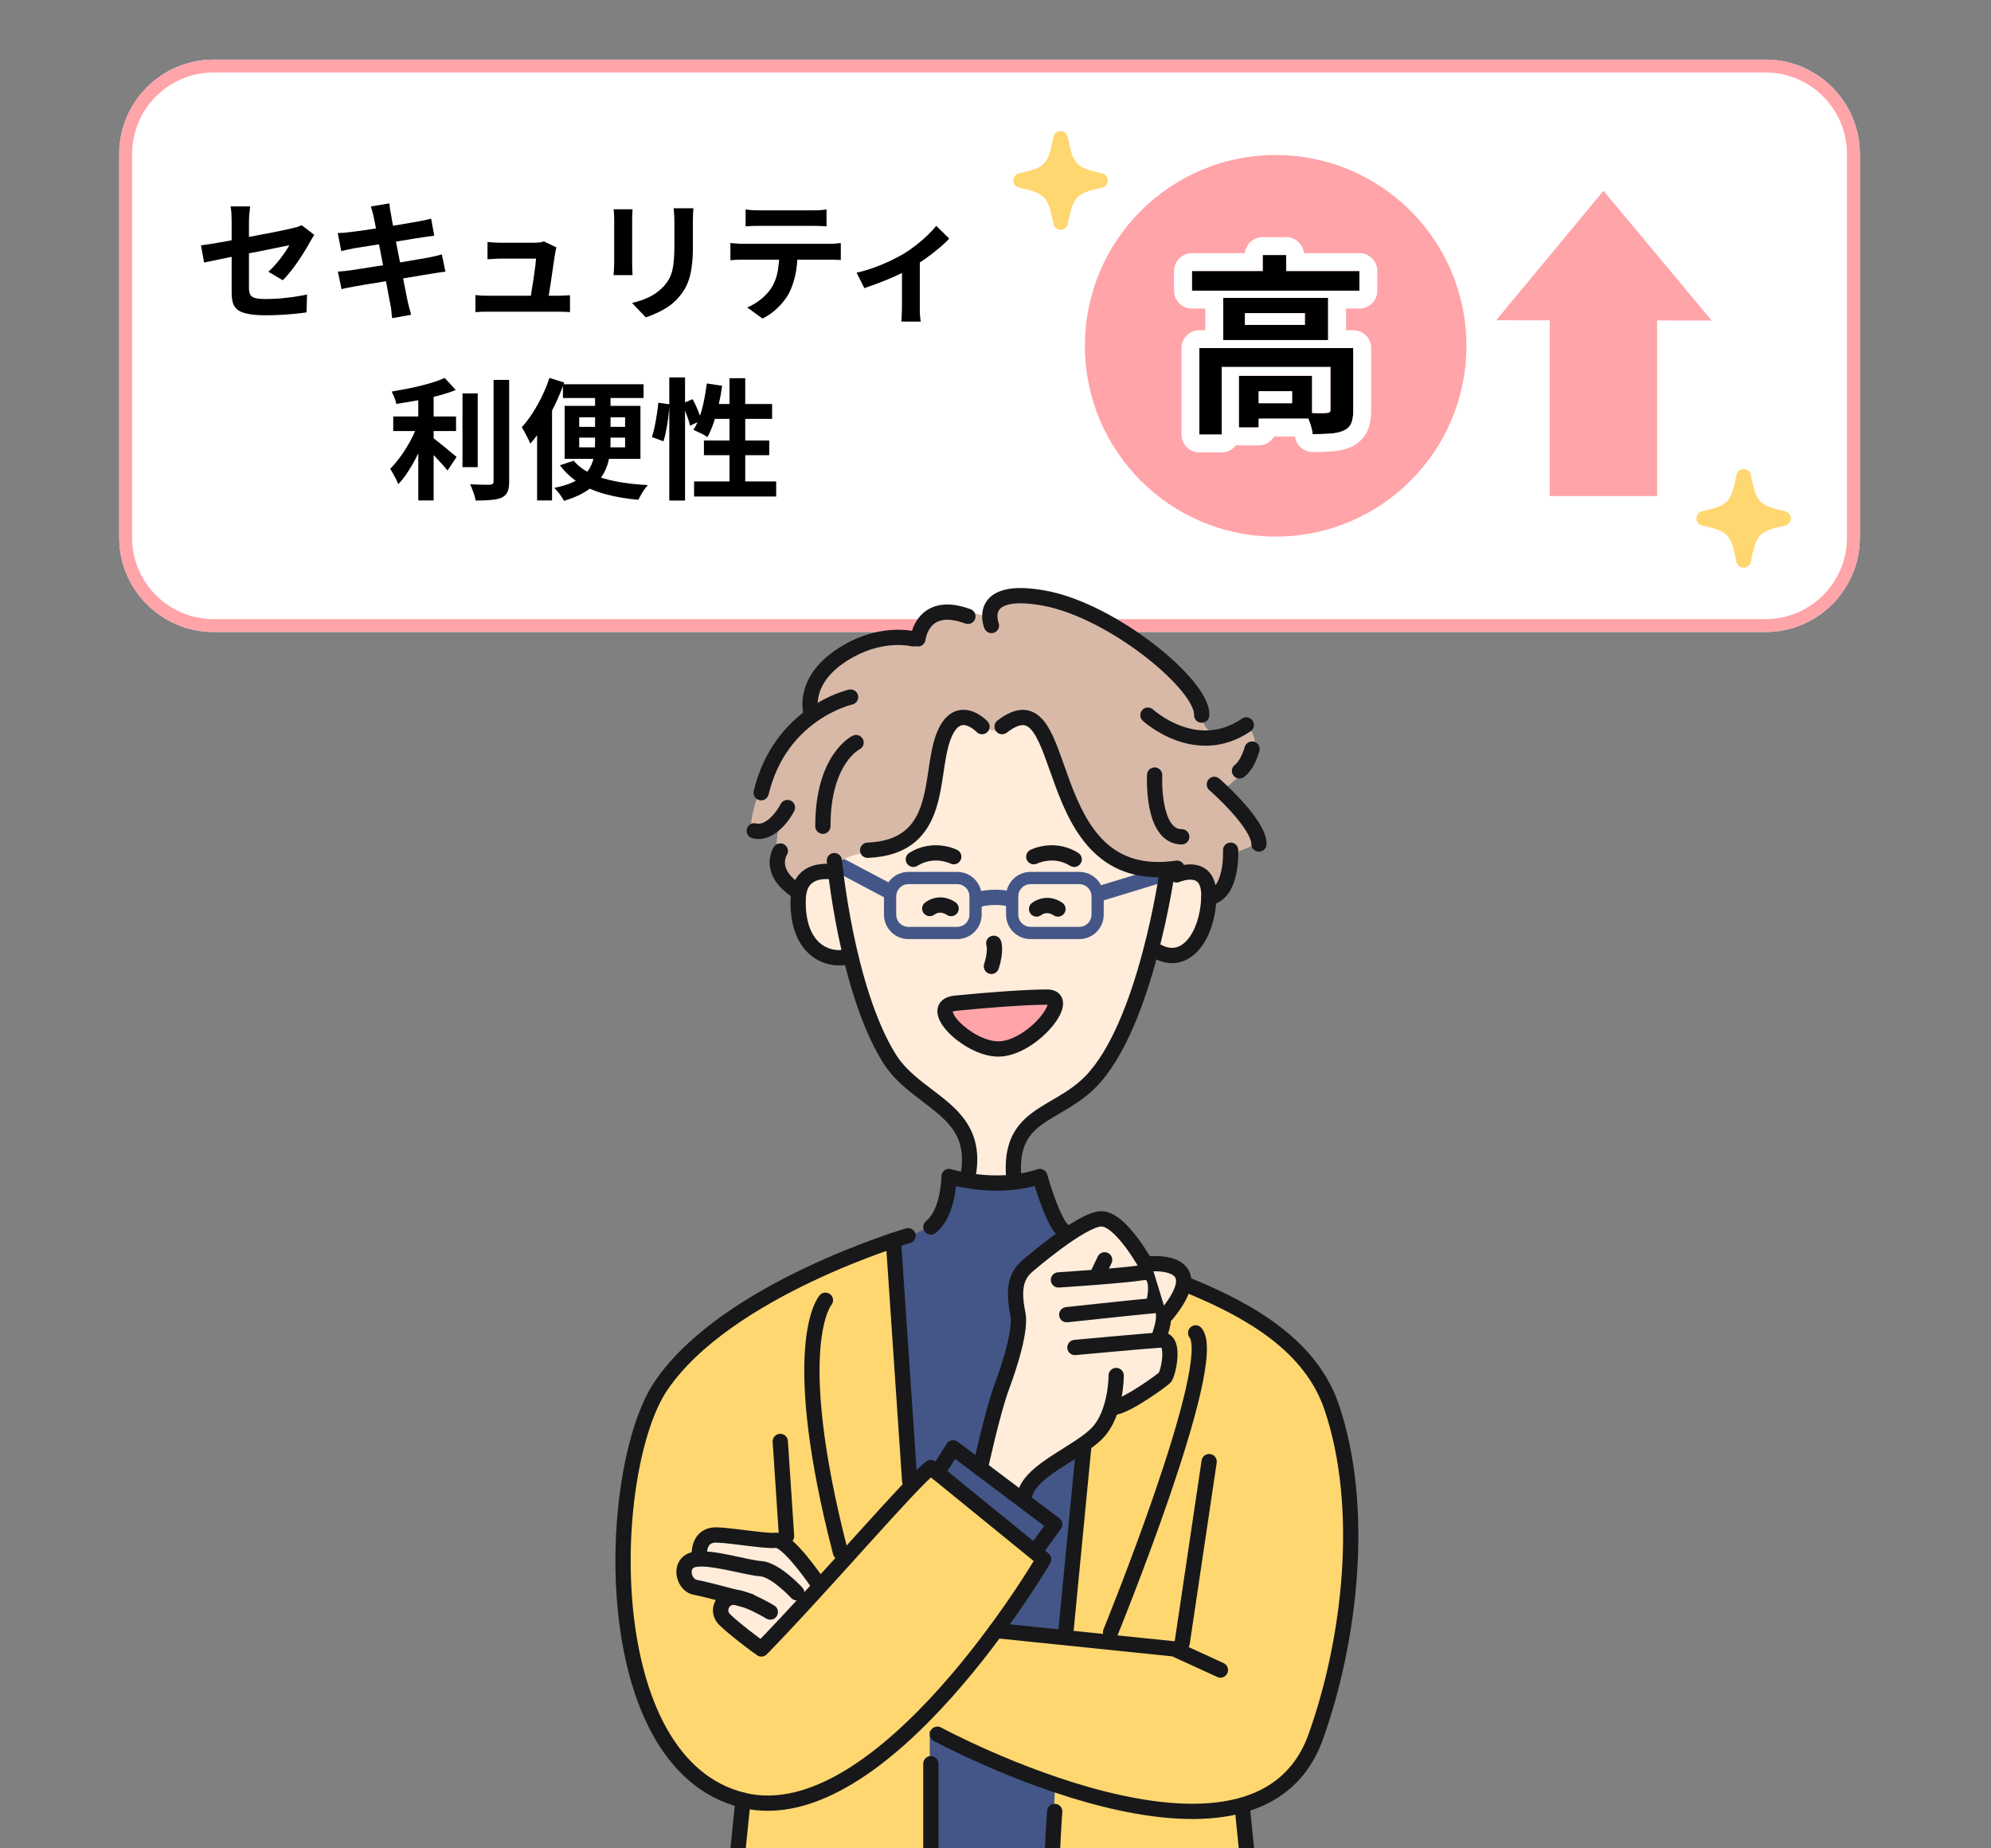 <svg width="167" height="155" viewBox="0 0 167 155" fill="none" xmlns="http://www.w3.org/2000/svg">
<rect x="0" y="0" width="167" height="155" fill="#808080" stroke="none"/>
<path d="M10 12.92C10 8.546 13.546 5 17.92 5H148.08C152.454 5 156 8.546 156 12.92V45.08C156 49.454 152.454 53 148.08 53H17.92C13.546 53 10 49.454 10 45.08V12.92Z" fill="white"/>
<path d="M148.08 51.92V53H17.92V51.92H148.08ZM154.92 45.08V12.92C154.92 9.142 151.858 6.08 148.08 6.08H17.92C14.142 6.08 11.08 9.142 11.08 12.92V45.08C11.08 48.858 14.142 51.92 17.92 51.92V53C13.682 53 10.223 49.672 10.011 45.487L10 45.08V12.92C10 8.546 13.546 5 17.92 5H148.08L148.487 5.011C152.672 5.223 156 8.682 156 12.92V45.08L155.989 45.487C155.784 49.537 152.537 52.784 148.487 52.989L148.08 53V51.92C151.858 51.92 154.92 48.858 154.92 45.08Z" fill="#FFA4A9"/>
<path d="M56.139 31.65H57.459V41.979H56.139V31.65ZM55.215 33.773L56.15 33.905C56.135 34.22 56.106 34.565 56.062 34.939C56.018 35.313 55.959 35.68 55.886 36.039C55.82 36.398 55.743 36.721 55.655 37.007L54.676 36.655C54.764 36.413 54.841 36.123 54.907 35.786C54.98 35.449 55.043 35.104 55.094 34.752C55.153 34.4 55.193 34.074 55.215 33.773ZM57.206 33.85L58.097 33.476C58.251 33.755 58.398 34.063 58.537 34.4C58.676 34.737 58.775 35.023 58.834 35.258L57.877 35.698C57.848 35.537 57.796 35.353 57.723 35.148C57.65 34.935 57.569 34.715 57.481 34.488C57.393 34.261 57.301 34.048 57.206 33.85ZM59.285 32.156L60.572 32.354C60.499 32.897 60.4 33.436 60.275 33.971C60.158 34.499 60.018 34.994 59.857 35.456C59.703 35.911 59.531 36.31 59.34 36.655C59.259 36.596 59.146 36.527 58.999 36.446C58.852 36.365 58.702 36.292 58.548 36.226C58.401 36.153 58.273 36.094 58.163 36.05C58.361 35.742 58.533 35.379 58.68 34.961C58.827 34.543 58.948 34.096 59.043 33.619C59.146 33.135 59.226 32.647 59.285 32.156ZM59.681 33.883H64.763V35.126H59.296L59.681 33.883ZM61.188 31.716H62.508V41.099H61.188V31.716ZM59.043 36.941H64.521V38.173H59.043V36.941ZM58.218 40.373H65.104V41.638H58.218V40.373Z" fill="black"/>
<path d="M47.218 32.222H53.983V33.377H47.218V32.222ZM48.12 38.635C48.479 39.068 48.96 39.427 49.561 39.713C50.162 39.999 50.866 40.219 51.673 40.373C52.48 40.527 53.371 40.63 54.346 40.681C54.251 40.776 54.152 40.897 54.049 41.044C53.946 41.191 53.851 41.341 53.763 41.495C53.675 41.649 53.602 41.788 53.543 41.913C52.531 41.825 51.611 41.667 50.782 41.44C49.961 41.22 49.231 40.912 48.593 40.516C47.962 40.12 47.42 39.621 46.965 39.02L48.12 38.635ZM48.582 36.699V37.513H52.432V36.699H48.582ZM48.582 34.994V35.797H52.432V34.994H48.582ZM47.361 34.037H53.719V38.481H47.361V34.037ZM49.913 32.563H51.211V37.095C51.211 37.513 51.178 37.92 51.112 38.316C51.046 38.712 50.929 39.093 50.76 39.46C50.591 39.819 50.357 40.157 50.056 40.472C49.763 40.787 49.389 41.073 48.934 41.33C48.487 41.587 47.944 41.81 47.306 42.001C47.255 41.898 47.181 41.777 47.086 41.638C46.998 41.506 46.899 41.374 46.789 41.242C46.679 41.11 46.58 41 46.492 40.912C47.123 40.787 47.643 40.63 48.054 40.439C48.472 40.241 48.806 40.021 49.055 39.779C49.304 39.53 49.488 39.262 49.605 38.976C49.73 38.683 49.81 38.378 49.847 38.063C49.891 37.74 49.913 37.414 49.913 37.084V32.563ZM46.085 31.694L47.328 32.079C47.108 32.695 46.848 33.318 46.547 33.949C46.246 34.572 45.92 35.166 45.568 35.731C45.223 36.288 44.86 36.78 44.479 37.205C44.442 37.095 44.38 36.956 44.292 36.787C44.204 36.611 44.112 36.435 44.017 36.259C43.922 36.083 43.837 35.94 43.764 35.83C44.072 35.493 44.369 35.104 44.655 34.664C44.948 34.217 45.216 33.74 45.458 33.234C45.707 32.728 45.916 32.215 46.085 31.694ZM45.051 34.741L46.305 33.487V33.498V41.968H45.051V34.741Z" fill="black"/>
<path d="M32.984 34.928H38.253V36.149H32.984V34.928ZM38.792 32.992H40.068V39.174H38.792V32.992ZM35.085 32.739H36.372V41.968H35.085V32.739ZM41.399 31.859H42.708V40.373C42.708 40.762 42.66 41.055 42.565 41.253C42.477 41.458 42.319 41.616 42.092 41.726C41.865 41.829 41.568 41.895 41.201 41.924C40.834 41.961 40.398 41.979 39.892 41.979C39.877 41.854 39.844 41.708 39.793 41.539C39.742 41.378 39.683 41.213 39.617 41.044C39.558 40.883 39.496 40.74 39.43 40.615C39.789 40.63 40.13 40.641 40.453 40.648C40.776 40.648 40.992 40.648 41.102 40.648C41.205 40.641 41.278 40.619 41.322 40.582C41.373 40.538 41.399 40.465 41.399 40.362V31.859ZM37.296 31.694L38.231 32.706C37.769 32.889 37.256 33.054 36.691 33.201C36.126 33.348 35.547 33.476 34.953 33.586C34.366 33.696 33.794 33.791 33.237 33.872C33.215 33.718 33.164 33.542 33.083 33.344C33.002 33.139 32.925 32.97 32.852 32.838C33.248 32.772 33.651 32.699 34.062 32.618C34.473 32.537 34.872 32.449 35.261 32.354C35.657 32.259 36.027 32.156 36.372 32.046C36.717 31.936 37.025 31.819 37.296 31.694ZM35.074 35.5L35.965 35.896C35.826 36.307 35.661 36.732 35.47 37.172C35.287 37.605 35.085 38.034 34.865 38.459C34.645 38.877 34.41 39.273 34.161 39.647C33.919 40.014 33.666 40.333 33.402 40.604C33.358 40.472 33.296 40.329 33.215 40.175C33.134 40.021 33.05 39.867 32.962 39.713C32.881 39.559 32.804 39.423 32.731 39.306C32.966 39.079 33.197 38.815 33.424 38.514C33.659 38.213 33.879 37.894 34.084 37.557C34.297 37.212 34.487 36.864 34.656 36.512C34.825 36.16 34.964 35.823 35.074 35.5ZM36.185 36.611C36.288 36.684 36.438 36.802 36.636 36.963C36.834 37.117 37.047 37.286 37.274 37.469C37.501 37.652 37.707 37.825 37.89 37.986C38.081 38.14 38.216 38.25 38.297 38.316L37.538 39.46C37.421 39.306 37.274 39.134 37.098 38.943C36.922 38.745 36.735 38.543 36.537 38.338C36.346 38.133 36.159 37.942 35.976 37.766C35.793 37.583 35.631 37.429 35.492 37.304L36.185 36.611Z" fill="black"/>
<path d="M71.849 22.865C72.326 22.762 72.81 22.623 73.301 22.447C73.8 22.264 74.266 22.069 74.698 21.864C75.131 21.651 75.494 21.461 75.787 21.292C76.147 21.072 76.499 20.826 76.843 20.555C77.195 20.276 77.518 19.998 77.811 19.719C78.105 19.44 78.343 19.18 78.526 18.938L79.615 20.005C79.403 20.247 79.12 20.515 78.768 20.808C78.424 21.094 78.05 21.384 77.646 21.677C77.243 21.963 76.84 22.223 76.436 22.458C76.187 22.612 75.901 22.77 75.578 22.931C75.256 23.085 74.915 23.239 74.555 23.393C74.203 23.54 73.848 23.679 73.488 23.811C73.136 23.943 72.806 24.06 72.498 24.163L71.849 22.865ZM75.655 22.15L77.151 21.864V25.78C77.151 25.905 77.151 26.048 77.151 26.209C77.159 26.37 77.17 26.517 77.184 26.649C77.199 26.788 77.214 26.895 77.228 26.968H75.6C75.615 26.895 75.622 26.788 75.622 26.649C75.63 26.517 75.637 26.37 75.644 26.209C75.652 26.048 75.655 25.905 75.655 25.78V22.15Z" fill="black"/>
<path d="M62.539 17.563C62.722 17.592 62.92 17.614 63.133 17.629C63.345 17.636 63.54 17.64 63.716 17.64C63.855 17.64 64.075 17.64 64.376 17.64C64.676 17.64 65.014 17.64 65.388 17.64C65.762 17.64 66.136 17.64 66.51 17.64C66.884 17.64 67.214 17.64 67.5 17.64C67.793 17.64 68.006 17.64 68.138 17.64C68.328 17.64 68.526 17.636 68.732 17.629C68.937 17.614 69.135 17.592 69.326 17.563V18.982C69.135 18.967 68.937 18.956 68.732 18.949C68.526 18.942 68.328 18.938 68.138 18.938C68.006 18.938 67.793 18.938 67.5 18.938C67.214 18.938 66.884 18.938 66.51 18.938C66.136 18.938 65.762 18.938 65.388 18.938C65.014 18.938 64.676 18.938 64.376 18.938C64.082 18.938 63.866 18.938 63.727 18.938C63.536 18.938 63.331 18.942 63.111 18.949C62.898 18.956 62.707 18.967 62.539 18.982V17.563ZM61.263 20.379C61.424 20.394 61.596 20.408 61.78 20.423C61.97 20.438 62.15 20.445 62.319 20.445C62.414 20.445 62.605 20.445 62.891 20.445C63.177 20.445 63.521 20.445 63.925 20.445C64.328 20.445 64.761 20.445 65.223 20.445C65.692 20.445 66.158 20.445 66.62 20.445C67.089 20.445 67.525 20.445 67.929 20.445C68.332 20.445 68.673 20.445 68.952 20.445C69.238 20.445 69.428 20.445 69.524 20.445C69.641 20.445 69.799 20.441 69.997 20.434C70.202 20.419 70.378 20.401 70.525 20.379V21.809C70.393 21.794 70.231 21.787 70.041 21.787C69.85 21.78 69.678 21.776 69.524 21.776C69.428 21.776 69.238 21.776 68.952 21.776C68.673 21.776 68.332 21.776 67.929 21.776C67.525 21.776 67.089 21.776 66.62 21.776C66.158 21.776 65.692 21.776 65.223 21.776C64.761 21.776 64.328 21.776 63.925 21.776C63.521 21.776 63.177 21.776 62.891 21.776C62.605 21.776 62.414 21.776 62.319 21.776C62.157 21.776 61.978 21.78 61.78 21.787C61.589 21.794 61.417 21.805 61.263 21.82V20.379ZM66.895 21.138C66.895 21.857 66.832 22.502 66.708 23.074C66.583 23.639 66.403 24.148 66.169 24.603C66.037 24.852 65.861 25.109 65.641 25.373C65.421 25.637 65.168 25.886 64.882 26.121C64.596 26.356 64.288 26.554 63.958 26.715L62.671 25.78C63.059 25.626 63.433 25.406 63.793 25.12C64.152 24.834 64.442 24.53 64.662 24.207C64.94 23.782 65.127 23.312 65.223 22.799C65.318 22.286 65.366 21.736 65.366 21.149L66.895 21.138Z" fill="black"/>
<path d="M58.161 17.464C58.153 17.618 58.142 17.787 58.128 17.97C58.12 18.146 58.117 18.344 58.117 18.564C58.117 18.755 58.117 18.986 58.117 19.257C58.117 19.528 58.117 19.8 58.117 20.071C58.117 20.335 58.117 20.559 58.117 20.742C58.117 21.329 58.087 21.842 58.029 22.282C57.977 22.722 57.897 23.107 57.787 23.437C57.677 23.767 57.541 24.06 57.38 24.317C57.226 24.566 57.046 24.805 56.841 25.032C56.599 25.296 56.32 25.534 56.005 25.747C55.689 25.952 55.37 26.125 55.048 26.264C54.732 26.411 54.439 26.528 54.168 26.616L53.013 25.406C53.563 25.281 54.058 25.109 54.498 24.889C54.945 24.662 55.334 24.372 55.664 24.02C55.854 23.807 56.008 23.595 56.126 23.382C56.243 23.169 56.331 22.935 56.39 22.678C56.456 22.414 56.5 22.117 56.522 21.787C56.551 21.457 56.566 21.079 56.566 20.654C56.566 20.463 56.566 20.236 56.566 19.972C56.566 19.708 56.566 19.448 56.566 19.191C56.566 18.934 56.566 18.725 56.566 18.564C56.566 18.344 56.558 18.146 56.544 17.97C56.536 17.787 56.522 17.618 56.5 17.464H58.161ZM53.057 17.552C53.049 17.684 53.042 17.816 53.035 17.948C53.027 18.073 53.024 18.223 53.024 18.399C53.024 18.48 53.024 18.612 53.024 18.795C53.024 18.978 53.024 19.195 53.024 19.444C53.024 19.686 53.024 19.943 53.024 20.214C53.024 20.478 53.024 20.735 53.024 20.984C53.024 21.233 53.024 21.461 53.024 21.666C53.024 21.864 53.024 22.014 53.024 22.117C53.024 22.256 53.027 22.418 53.035 22.601C53.042 22.784 53.049 22.942 53.057 23.074H51.462C51.469 22.971 51.48 22.825 51.495 22.634C51.509 22.443 51.517 22.267 51.517 22.106C51.517 22.003 51.517 21.853 51.517 21.655C51.517 21.457 51.517 21.233 51.517 20.984C51.517 20.727 51.517 20.467 51.517 20.203C51.517 19.932 51.517 19.675 51.517 19.433C51.517 19.191 51.517 18.978 51.517 18.795C51.517 18.612 51.517 18.48 51.517 18.399C51.517 18.296 51.513 18.164 51.506 18.003C51.498 17.834 51.487 17.684 51.473 17.552H53.057Z" fill="black"/>
<path d="M46.677 20.753C46.647 20.826 46.625 20.907 46.611 20.995C46.596 21.083 46.581 21.156 46.567 21.215C46.545 21.369 46.512 21.582 46.468 21.853C46.431 22.124 46.387 22.425 46.336 22.755C46.292 23.078 46.244 23.404 46.193 23.734C46.141 24.064 46.094 24.365 46.05 24.636C46.013 24.907 45.98 25.124 45.951 25.285H44.444C44.473 25.131 44.506 24.937 44.543 24.702C44.579 24.46 44.62 24.2 44.664 23.921C44.715 23.635 44.759 23.349 44.796 23.063C44.84 22.777 44.876 22.513 44.906 22.271C44.935 22.029 44.953 21.835 44.961 21.688C44.858 21.688 44.7 21.688 44.488 21.688C44.282 21.688 44.048 21.688 43.784 21.688C43.527 21.688 43.27 21.688 43.014 21.688C42.764 21.688 42.548 21.688 42.365 21.688C42.181 21.688 42.057 21.688 41.991 21.688C41.815 21.688 41.624 21.695 41.419 21.71C41.221 21.717 41.045 21.728 40.891 21.743V20.291C40.986 20.306 41.1 20.317 41.232 20.324C41.364 20.331 41.496 20.339 41.628 20.346C41.767 20.353 41.884 20.357 41.98 20.357C42.09 20.357 42.24 20.357 42.431 20.357C42.621 20.357 42.83 20.357 43.058 20.357C43.285 20.357 43.512 20.357 43.74 20.357C43.967 20.357 44.172 20.357 44.356 20.357C44.546 20.357 44.693 20.357 44.796 20.357C44.876 20.357 44.972 20.353 45.082 20.346C45.192 20.339 45.298 20.328 45.401 20.313C45.503 20.291 45.573 20.265 45.61 20.236L46.677 20.753ZM39.879 24.746C40.025 24.761 40.194 24.775 40.385 24.79C40.583 24.797 40.777 24.801 40.968 24.801C41.078 24.801 41.279 24.801 41.573 24.801C41.873 24.801 42.225 24.801 42.629 24.801C43.039 24.801 43.461 24.801 43.894 24.801C44.334 24.801 44.752 24.801 45.148 24.801C45.551 24.801 45.896 24.801 46.182 24.801C46.468 24.801 46.651 24.801 46.732 24.801C46.871 24.801 47.051 24.797 47.271 24.79C47.491 24.783 47.67 24.772 47.81 24.757V26.176C47.736 26.169 47.634 26.161 47.502 26.154C47.377 26.154 47.245 26.15 47.106 26.143C46.974 26.143 46.856 26.143 46.754 26.143C46.666 26.143 46.475 26.143 46.182 26.143C45.888 26.143 45.54 26.143 45.137 26.143C44.733 26.143 44.308 26.143 43.861 26.143C43.421 26.143 42.995 26.143 42.585 26.143C42.181 26.143 41.833 26.143 41.54 26.143C41.246 26.143 41.056 26.143 40.968 26.143C40.777 26.143 40.601 26.143 40.44 26.143C40.278 26.15 40.091 26.161 39.879 26.176V24.746Z" fill="black"/>
<path d="M31.332 18.146C31.302 17.985 31.266 17.838 31.222 17.706C31.185 17.574 31.148 17.442 31.112 17.31L32.663 17.057C32.677 17.167 32.692 17.306 32.707 17.475C32.729 17.636 32.754 17.783 32.784 17.915C32.798 18.018 32.831 18.208 32.883 18.487C32.934 18.766 32.996 19.103 33.07 19.499C33.143 19.895 33.224 20.324 33.312 20.786C33.407 21.241 33.499 21.703 33.587 22.172C33.675 22.634 33.759 23.074 33.84 23.492C33.928 23.91 34.001 24.28 34.06 24.603C34.126 24.926 34.173 25.164 34.203 25.318C34.239 25.479 34.283 25.655 34.335 25.846C34.386 26.037 34.437 26.22 34.489 26.396L32.894 26.682C32.864 26.477 32.842 26.279 32.828 26.088C32.813 25.905 32.787 25.732 32.751 25.571C32.721 25.424 32.677 25.201 32.619 24.9C32.567 24.592 32.501 24.233 32.421 23.822C32.347 23.411 32.267 22.975 32.179 22.513C32.091 22.051 32.003 21.589 31.915 21.127C31.827 20.665 31.742 20.232 31.662 19.829C31.588 19.426 31.522 19.077 31.464 18.784C31.405 18.483 31.361 18.271 31.332 18.146ZM28.329 19.543C28.505 19.536 28.677 19.528 28.846 19.521C29.014 19.506 29.183 19.488 29.352 19.466C29.513 19.444 29.74 19.415 30.034 19.378C30.327 19.334 30.664 19.286 31.046 19.235C31.427 19.176 31.819 19.114 32.223 19.048C32.633 18.982 33.029 18.92 33.411 18.861C33.792 18.795 34.129 18.736 34.423 18.685C34.723 18.634 34.958 18.593 35.127 18.564C35.303 18.527 35.486 18.491 35.677 18.454C35.867 18.41 36.029 18.37 36.161 18.333L36.425 19.774C36.307 19.781 36.15 19.8 35.952 19.829C35.754 19.858 35.574 19.884 35.413 19.906C35.215 19.935 34.954 19.976 34.632 20.027C34.316 20.078 33.964 20.137 33.576 20.203C33.187 20.262 32.791 20.324 32.388 20.39C31.984 20.449 31.599 20.511 31.233 20.577C30.866 20.636 30.543 20.687 30.265 20.731C29.986 20.775 29.777 20.808 29.638 20.83C29.462 20.867 29.297 20.903 29.143 20.94C28.989 20.969 28.816 21.01 28.626 21.061L28.329 19.543ZM28.34 22.777C28.486 22.77 28.67 22.755 28.89 22.733C29.117 22.704 29.315 22.678 29.484 22.656C29.682 22.627 29.946 22.586 30.276 22.535C30.606 22.484 30.976 22.425 31.387 22.359C31.805 22.293 32.234 22.227 32.674 22.161C33.114 22.088 33.543 22.014 33.961 21.941C34.379 21.868 34.76 21.802 35.105 21.743C35.449 21.684 35.728 21.637 35.941 21.6C36.153 21.556 36.355 21.512 36.546 21.468C36.744 21.424 36.916 21.38 37.063 21.336L37.36 22.788C37.213 22.795 37.033 22.817 36.821 22.854C36.615 22.883 36.406 22.916 36.194 22.953C35.959 22.99 35.666 23.037 35.314 23.096C34.962 23.155 34.573 23.221 34.148 23.294C33.73 23.36 33.301 23.43 32.861 23.503C32.421 23.569 31.999 23.639 31.596 23.712C31.192 23.778 30.829 23.837 30.507 23.888C30.184 23.939 29.931 23.983 29.748 24.02C29.513 24.064 29.3 24.104 29.11 24.141C28.926 24.178 28.772 24.214 28.648 24.251L28.34 22.777Z" fill="black"/>
<path d="M19.43 24.537C19.43 24.383 19.43 24.163 19.43 23.877C19.43 23.584 19.43 23.254 19.43 22.887C19.43 22.513 19.43 22.124 19.43 21.721C19.43 21.31 19.43 20.911 19.43 20.522C19.43 20.126 19.43 19.759 19.43 19.422C19.43 19.085 19.43 18.802 19.43 18.575C19.43 18.458 19.426 18.322 19.419 18.168C19.419 18.014 19.411 17.86 19.397 17.706C19.382 17.552 19.364 17.42 19.342 17.31H20.981C20.959 17.479 20.937 17.688 20.915 17.937C20.893 18.179 20.882 18.392 20.882 18.575C20.882 18.795 20.882 19.059 20.882 19.367C20.882 19.668 20.882 19.994 20.882 20.346C20.882 20.691 20.882 21.043 20.882 21.402C20.882 21.761 20.882 22.113 20.882 22.458C20.882 22.803 20.882 23.118 20.882 23.404C20.882 23.69 20.882 23.939 20.882 24.152C20.882 24.372 20.915 24.552 20.981 24.691C21.047 24.83 21.179 24.929 21.377 24.988C21.582 25.047 21.886 25.076 22.29 25.076C22.678 25.076 23.067 25.061 23.456 25.032C23.852 24.995 24.244 24.951 24.633 24.9C25.021 24.841 25.395 24.775 25.755 24.702L25.711 26.198C25.41 26.242 25.069 26.282 24.688 26.319C24.306 26.356 23.91 26.385 23.5 26.407C23.096 26.429 22.697 26.44 22.301 26.44C21.677 26.44 21.175 26.4 20.794 26.319C20.412 26.246 20.123 26.132 19.925 25.978C19.734 25.824 19.602 25.626 19.529 25.384C19.463 25.142 19.43 24.86 19.43 24.537ZM26.36 19.697C26.308 19.778 26.246 19.877 26.173 19.994C26.107 20.104 26.048 20.207 25.997 20.302C25.879 20.529 25.729 20.786 25.546 21.072C25.37 21.358 25.179 21.651 24.974 21.952C24.768 22.253 24.556 22.539 24.336 22.81C24.123 23.081 23.918 23.312 23.72 23.503L22.51 22.788C22.752 22.575 22.986 22.333 23.214 22.062C23.448 21.783 23.657 21.512 23.841 21.248C24.024 20.977 24.167 20.749 24.27 20.566C24.167 20.581 23.987 20.617 23.731 20.676C23.481 20.727 23.173 20.79 22.807 20.863C22.44 20.936 22.04 21.017 21.608 21.105C21.175 21.186 20.739 21.27 20.299 21.358C19.859 21.446 19.433 21.534 19.023 21.622C18.612 21.703 18.242 21.78 17.912 21.853C17.582 21.919 17.318 21.974 17.12 22.018L16.856 20.577C17.068 20.548 17.347 20.507 17.692 20.456C18.036 20.397 18.421 20.331 18.847 20.258C19.272 20.177 19.716 20.093 20.178 20.005C20.64 19.917 21.098 19.829 21.553 19.741C22.007 19.653 22.433 19.572 22.829 19.499C23.225 19.418 23.569 19.349 23.863 19.29C24.156 19.224 24.376 19.173 24.523 19.136C24.677 19.099 24.82 19.063 24.952 19.026C25.084 18.982 25.201 18.934 25.304 18.883L26.36 19.697Z" fill="black"/>
<path d="M143.569 26.883L138.994 26.876V41.6H129.994V26.864L125.494 26.858L134.494 16L143.569 26.883Z" fill="#FFA4A9"/>
<path d="M146.251 47.61C145.955 47.61 145.704 47.4 145.646 47.112C145.186 44.784 144.972 44.558 142.775 44.077C142.492 44.015 142.29 43.764 142.29 43.472C142.29 43.18 142.492 42.933 142.775 42.867C144.972 42.386 145.186 42.16 145.646 39.832C145.704 39.544 145.959 39.334 146.251 39.334C146.543 39.334 146.798 39.544 146.856 39.832C147.316 42.16 147.53 42.386 149.726 42.867C150.01 42.929 150.212 43.18 150.212 43.472C150.212 43.764 150.01 44.011 149.726 44.077C147.53 44.558 147.316 44.784 146.856 47.112C146.798 47.4 146.543 47.61 146.251 47.61Z" fill="#FFD770"/>
<path d="M88.961 19.275C88.665 19.275 88.414 19.066 88.356 18.778C87.895 16.45 87.682 16.224 85.485 15.742C85.201 15.681 85 15.43 85 15.138C85 14.846 85.201 14.599 85.485 14.533C87.682 14.052 87.895 13.826 88.356 11.498C88.414 11.21 88.669 11 88.961 11C89.253 11 89.508 11.21 89.565 11.498C90.026 13.826 90.24 14.052 92.436 14.533C92.72 14.595 92.922 14.846 92.922 15.138C92.922 15.43 92.72 15.676 92.436 15.742C90.24 16.224 90.026 16.45 89.565 18.778C89.508 19.066 89.253 19.275 88.961 19.275Z" fill="#FFD770"/>
<path d="M123 29C123 37.837 115.837 45 107 45C98.163 45 91 37.837 91 29C91 20.163 98.163 13 107 13C115.837 13 123 20.163 123 29Z" fill="#FFA4A9"/>
<path d="M99.976 22.728H114.024V24.376H99.976V22.728ZM105.912 21.384H107.88V23.544H105.912V21.384ZM100.6 29.192H112.312V30.776H102.472V36.44H100.6V29.192ZM111.592 29.192H113.512V34.408C113.512 34.845 113.459 35.197 113.352 35.464C113.245 35.741 113.037 35.955 112.728 36.104C112.419 36.243 112.051 36.328 111.624 36.36C111.197 36.392 110.691 36.408 110.104 36.408C110.072 36.141 109.997 35.832 109.88 35.48C109.763 35.139 109.64 34.851 109.512 34.616C109.885 34.627 110.243 34.637 110.584 34.648C110.936 34.648 111.165 34.643 111.272 34.632C111.4 34.621 111.485 34.6 111.528 34.568C111.571 34.536 111.592 34.472 111.592 34.376V29.192ZM103.912 31.512H105.576V35.848H103.912V31.512ZM104.76 31.512H110.056V35.112H104.76V33.816H108.376V32.808H104.76V31.512ZM104.424 26.264V27.24H109.448V26.264H104.424ZM102.6 24.984H111.4V28.52H102.6V24.984Z" fill="black"/>
<path d="M111.592 34.376C111.592 34.472 111.571 34.536 111.528 34.568C111.486 34.6 111.4 34.621 111.272 34.632C111.166 34.642 110.936 34.648 110.584 34.648C110.412 34.643 110.236 34.637 110.056 34.632V31.512H103.912V35.848H105.576V35.112H109.742C109.789 35.227 109.835 35.35 109.88 35.48C109.997 35.832 110.072 36.142 110.104 36.408C110.544 36.408 110.939 36.399 111.289 36.381L111.624 36.36C112.051 36.328 112.418 36.242 112.728 36.103C113.037 35.954 113.245 35.741 113.352 35.464C113.432 35.264 113.482 35.016 113.502 34.72L113.512 34.408V29.192H100.6V36.44H102.472V30.776H111.592V34.376ZM108.376 32.808V33.816H105.576V32.808H108.376ZM102.6 24.984V28.52H111.4V24.984H102.6ZM109.448 26.264V27.24H104.424V26.264H109.448ZM107.88 22.727V21.384H105.912V22.727H99.976V24.376H114.024V22.727H107.88ZM115.524 24.376C115.524 25.204 114.853 25.876 114.024 25.876H112.9V27.692H113.512C114.34 27.692 115.012 28.364 115.012 29.192V34.408C115.012 34.947 114.95 35.51 114.745 36.022L114.743 36.02C114.476 36.699 113.97 37.17 113.38 37.455C113.367 37.461 113.355 37.467 113.342 37.473C112.839 37.698 112.293 37.814 111.736 37.855C111.262 37.891 110.715 37.908 110.104 37.908C109.353 37.908 108.72 37.353 108.618 36.612H106.864C106.603 37.052 106.125 37.348 105.576 37.348H103.912C103.833 37.348 103.755 37.339 103.679 37.327C103.406 37.698 102.968 37.94 102.472 37.94H100.6C99.772 37.94 99.1 37.269 99.1 36.44V29.192C99.1 28.364 99.771 27.693 100.6 27.692H101.1V25.876H99.976C99.147 25.876 98.476 25.204 98.476 24.376V22.727C98.476 21.899 99.147 21.228 99.976 21.227H104.42C104.498 20.473 105.137 19.884 105.912 19.884H107.88C108.655 19.884 109.294 20.473 109.372 21.227H114.024C114.852 21.228 115.524 21.899 115.524 22.727V24.376Z" fill="white"/>
<g clip-path="url(#clip0_1291_2608)">
<path d="M83.362 57.248C70.869 56.634 68.599 67.574 69.026 73.121C65.698 72.608 66.978 77.729 68.002 79.009C68.821 80.033 70.562 80.118 71.33 80.033C72.013 82.337 73.634 87.354 74.658 88.993C75.938 91.041 80.802 93.857 81.314 95.649C81.826 97.441 80.802 100.257 80.034 101.793C79.266 103.329 86.434 103.329 85.666 102.049C84.898 100.769 84.898 97.185 85.41 95.393C85.922 93.601 89.762 92.321 91.81 90.529C93.448 89.095 95.906 82.763 96.93 79.777C97.954 80.374 100.258 80.545 101.282 76.449C102.306 72.353 99.319 72.865 97.698 73.633C98.124 68.427 95.855 57.863 83.362 57.248Z" fill="#FFECDA"/>
<path d="M87.714 83.617C86.895 83.617 81.911 83.958 79.522 84.129C77.986 84.641 81.058 87.201 82.594 87.969C84.13 88.737 86.178 87.457 87.714 85.921C89.25 84.385 88.738 83.617 87.714 83.617Z" fill="#FFA4A9"/>
<path d="M83.116 78.511C83.445 78.381 83.816 78.542 83.946 78.87L83.389 79.091C83.937 78.874 83.947 78.87 83.947 78.871V78.872L83.948 78.874C83.949 78.875 83.949 78.876 83.949 78.878C83.95 78.88 83.951 78.883 83.952 78.885C83.954 78.891 83.957 78.897 83.959 78.904C83.964 78.918 83.969 78.933 83.975 78.952C83.986 78.989 83.998 79.037 84.01 79.094C84.033 79.209 84.052 79.364 84.056 79.56C84.062 79.954 84 80.507 83.766 81.237C83.659 81.573 83.298 81.759 82.962 81.651C82.625 81.543 82.44 81.183 82.548 80.846C82.744 80.235 82.779 79.82 82.775 79.581C82.773 79.461 82.761 79.383 82.754 79.345C82.75 79.326 82.747 79.317 82.747 79.316C82.747 79.316 82.749 79.319 82.75 79.323C82.751 79.325 82.752 79.328 82.753 79.331C82.753 79.332 82.754 79.334 82.755 79.336C82.755 79.337 82.755 79.338 82.756 79.338V79.341L82.757 79.341C82.627 79.013 82.788 78.642 83.116 78.511Z" fill="#18181A"/>
<path d="M76.27 71.523C77.286 70.889 78.291 70.825 79.031 70.918C79.398 70.964 79.704 71.049 79.92 71.124C80.029 71.162 80.117 71.198 80.179 71.225C80.21 71.238 80.236 71.25 80.254 71.259C80.263 71.263 80.272 71.267 80.278 71.27C80.281 71.271 80.283 71.272 80.285 71.274C80.287 71.274 80.287 71.275 80.288 71.276L80.289 71.277H80.29L80.4 71.347C80.632 71.533 80.709 71.864 80.568 72.139C80.406 72.453 80.02 72.576 79.706 72.415H79.705V72.414H79.704C79.698 72.411 79.685 72.405 79.667 72.398C79.632 72.382 79.575 72.36 79.501 72.334C79.352 72.282 79.134 72.221 78.87 72.188C78.347 72.122 77.656 72.168 76.948 72.61C76.647 72.796 76.253 72.704 76.066 72.404C75.879 72.105 75.97 71.71 76.27 71.523Z" fill="#18181A"/>
<path d="M87.678 70.918C88.371 70.831 89.297 70.882 90.248 71.41L90.438 71.523L90.54 71.602C90.757 71.807 90.807 72.142 90.643 72.404C90.479 72.667 90.156 72.77 89.877 72.666L89.761 72.61L89.496 72.461C88.882 72.157 88.296 72.13 87.838 72.188C87.575 72.221 87.356 72.282 87.207 72.334C87.132 72.36 87.076 72.382 87.04 72.398C87.023 72.405 87.011 72.411 87.004 72.414H87.002C86.688 72.576 86.303 72.453 86.141 72.139C85.98 71.825 86.103 71.438 86.417 71.276L86.689 71.805C86.433 71.307 86.419 71.278 86.418 71.276L86.42 71.276C86.421 71.275 86.422 71.274 86.423 71.274C86.425 71.272 86.428 71.271 86.431 71.27C86.437 71.267 86.445 71.263 86.454 71.259C86.473 71.25 86.499 71.238 86.53 71.225C86.592 71.198 86.679 71.162 86.787 71.124C87.004 71.049 87.31 70.964 87.678 70.918Z" fill="#18181A"/>
<path d="M81.927 74.804C83.064 74.519 84.144 74.576 85.054 74.804L84.743 76.045C84.014 75.863 83.148 75.817 82.237 76.045L81.927 74.804Z" fill="#435687"/>
<path d="M98.023 72.508C98.361 72.405 98.719 72.596 98.822 72.934C98.925 73.272 98.734 73.63 98.396 73.733L92.508 75.525C92.17 75.628 91.813 75.437 91.71 75.099C91.607 74.761 91.797 74.403 92.135 74.3L98.023 72.508Z" fill="#435687"/>
<path d="M70.349 71.787C70.037 71.622 69.649 71.74 69.484 72.053C69.319 72.365 69.438 72.753 69.751 72.918L74.102 75.222C74.415 75.387 74.802 75.268 74.967 74.956C75.133 74.644 75.014 74.256 74.702 74.091L70.349 71.787Z" fill="#435687"/>
<path d="M84.386 76.704V75.169C84.386 74.038 85.303 73.12 86.434 73.12V74.145L86.329 74.15C85.813 74.202 85.41 74.639 85.41 75.169V76.704C85.41 77.234 85.813 77.671 86.329 77.724L86.434 77.729H90.53L90.635 77.724C91.151 77.671 91.553 77.234 91.553 76.704V75.169C91.553 74.639 91.151 74.202 90.635 74.15L90.53 74.145V73.12C91.661 73.12 92.578 74.038 92.578 75.169V76.704C92.578 77.835 91.661 78.753 90.53 78.753H86.434C85.303 78.753 84.386 77.835 84.386 76.704ZM90.53 73.12V74.145H86.434V73.12H90.53Z" fill="#435687"/>
<path d="M86.66 75.651C87.143 75.334 87.982 75.076 88.896 75.58L89.093 75.699L89.193 75.782C89.403 75.994 89.442 76.33 89.27 76.587C89.099 76.844 88.773 76.937 88.498 76.825L88.382 76.765L88.294 76.71C87.855 76.464 87.508 76.61 87.33 76.744C87.047 76.956 86.646 76.899 86.434 76.616C86.222 76.334 86.279 75.932 86.562 75.72L86.66 75.651Z" fill="#18181A"/>
<path d="M74.145 76.704V75.169C74.145 74.038 75.063 73.12 76.194 73.12V74.145L76.089 74.15C75.573 74.202 75.17 74.639 75.17 75.169V76.704C75.17 77.234 75.573 77.671 76.089 77.724L76.194 77.729H80.29L80.394 77.724C80.911 77.671 81.314 77.234 81.314 76.704V75.169C81.314 74.639 80.911 74.202 80.394 74.15L80.29 74.145V73.12C81.421 73.12 82.338 74.038 82.338 75.169V76.704C82.338 77.835 81.421 78.753 80.29 78.753H76.194C75.063 78.753 74.145 77.835 74.145 76.704ZM80.29 73.12V74.145H76.194V73.12H80.29Z" fill="#435687"/>
<path d="M87.828 82.977C88.192 82.977 88.589 83.066 88.87 83.37C89.159 83.683 89.193 84.078 89.147 84.391C89.058 84.985 88.64 85.645 88.145 86.213C87.629 86.805 86.947 87.394 86.197 87.839C85.453 88.28 84.592 88.609 83.733 88.609C82.952 88.609 82.143 88.341 81.433 87.973C80.717 87.603 80.053 87.105 79.555 86.588C79.306 86.33 79.088 86.055 78.926 85.778C78.768 85.507 78.641 85.192 78.627 84.862C78.613 84.505 78.737 84.147 79.044 83.882C79.325 83.64 79.697 83.53 80.084 83.492C82.645 83.236 86.002 82.977 87.828 82.977ZM87.828 84.256C86.071 84.256 82.771 84.509 80.212 84.765C80.04 84.782 79.951 84.817 79.909 84.837C79.918 84.891 79.948 84.989 80.032 85.134C80.13 85.301 80.278 85.495 80.476 85.701C80.872 86.112 81.423 86.527 82.021 86.836C82.624 87.148 83.226 87.328 83.732 87.329C84.28 87.329 84.911 87.112 85.543 86.738C86.169 86.367 86.747 85.868 87.179 85.372C87.596 84.894 87.81 84.492 87.867 84.258C87.856 84.258 87.843 84.256 87.828 84.256Z" fill="#18181A"/>
<path d="M77.7 75.612C78.183 75.294 79.022 75.037 79.936 75.54L80.133 75.66L80.233 75.743C80.442 75.954 80.482 76.29 80.31 76.547C80.139 76.805 79.813 76.898 79.538 76.786L79.422 76.725L79.334 76.67C78.895 76.425 78.548 76.571 78.37 76.705C78.087 76.916 77.686 76.859 77.474 76.577C77.262 76.294 77.319 75.892 77.602 75.68L77.7 75.612Z" fill="#18181A"/>
<path d="M87.714 61.857C86.69 59.194 84.898 60.065 84.13 60.833C83.837 61.089 84.13 61.857 81.57 60.577C79.01 59.296 78.242 63.649 78.242 65.697C78.242 67.745 76.962 70.049 75.426 70.817C73.89 71.585 70.05 71.329 70.05 73.121C68.616 72.302 67.575 73.803 67.234 74.657C66.893 74.401 66.056 73.735 65.442 73.121C64.828 72.507 65.186 69.793 65.442 68.513C65.186 68.769 64.469 69.383 63.65 69.793C62.626 70.305 62.882 68.513 63.906 65.697C64.93 62.881 66.978 60.833 68.258 59.809C67.234 57.76 68.77 55.969 71.33 54.433C73.378 53.204 75.938 53.409 76.962 53.665C77.047 53.238 77.423 52.18 78.242 51.361C79.061 50.541 81.826 51.361 83.106 51.873C82.935 51.702 82.799 51.156 83.618 50.337C84.642 49.313 88.226 50.081 92.322 51.873C96.418 53.665 100.258 57.761 100.77 60.065C101.282 62.369 103.074 61.345 104.61 60.833C106.453 62.881 104.013 65.27 102.562 66.209C103.671 67.147 105.89 69.23 105.89 70.049C105.89 71.073 103.074 71.329 103.074 72.097C103.074 72.865 102.562 74.401 101.538 74.657C101.538 72.814 99.49 72.865 98.466 73.121C97.101 72.95 93.96 72.353 92.322 71.329C90.274 70.049 88.994 65.185 87.714 61.857Z" fill="#D8B9A7"/>
<path d="M69.924 71.536C70.232 71.507 70.509 71.702 70.596 71.987L70.621 72.114V72.121C70.621 72.126 70.622 72.133 70.623 72.142C70.625 72.162 70.628 72.191 70.632 72.23C70.64 72.308 70.652 72.424 70.669 72.574C70.703 72.874 70.755 73.31 70.829 73.851C70.977 74.936 71.21 76.443 71.555 78.129C72.248 81.52 73.375 85.561 75.106 88.371C75.696 89.331 76.513 90.072 77.416 90.784C78.289 91.472 79.307 92.176 80.114 92.975C80.949 93.802 81.635 94.794 81.877 96.142C82.117 97.477 81.908 99.083 81.117 101.114C80.989 101.443 80.617 101.606 80.288 101.478C79.959 101.35 79.796 100.979 79.924 100.649C80.664 98.749 80.8 97.393 80.616 96.369C80.434 95.358 79.926 94.591 79.214 93.885C78.474 93.153 77.59 92.551 76.623 91.789C75.745 91.096 74.846 90.303 74.151 89.255L74.016 89.042C72.162 86.03 71 81.804 70.301 78.385C69.949 76.665 69.711 75.13 69.561 74.024C69.485 73.471 69.432 73.025 69.397 72.717C69.38 72.562 69.367 72.442 69.358 72.36C69.354 72.319 69.352 72.288 69.35 72.266C69.349 72.256 69.347 72.248 69.347 72.242V72.233H69.346L69.348 72.103C69.38 71.808 69.616 71.565 69.924 71.536Z" fill="#18181A"/>
<path d="M98.005 72.333C98.355 72.382 98.6 72.704 98.552 73.054L97.959 72.972L98.552 73.055L98.551 73.057C98.551 73.059 98.551 73.062 98.55 73.066C98.549 73.073 98.548 73.082 98.546 73.095C98.543 73.121 98.537 73.16 98.53 73.209C98.515 73.309 98.493 73.454 98.463 73.64C98.404 74.012 98.314 74.548 98.192 75.205C97.948 76.519 97.573 78.322 97.048 80.274C96.525 82.224 95.849 84.335 95.002 86.264C94.159 88.184 93.129 89.967 91.874 91.222C91.005 92.091 90.051 92.683 89.186 93.193C88.299 93.715 87.549 94.129 86.945 94.669C86.369 95.185 85.943 95.804 85.749 96.727C85.576 97.555 85.582 98.66 85.884 100.194L86.033 100.878L86.049 101.007C86.058 101.305 85.857 101.577 85.556 101.648C85.255 101.718 84.953 101.564 84.829 101.293L84.787 101.171L84.629 100.446C84.305 98.805 84.277 97.515 84.498 96.464C84.755 95.24 85.34 94.387 86.091 93.715C86.815 93.068 87.709 92.577 88.537 92.089C89.388 91.588 90.222 91.063 90.968 90.317C92.061 89.224 93.015 87.607 93.831 85.749C94.642 83.9 95.298 81.855 95.812 79.942C96.325 78.03 96.694 76.262 96.934 74.971C97.054 74.326 97.142 73.801 97.2 73.439C97.229 73.258 97.249 73.117 97.263 73.022C97.27 72.974 97.275 72.938 97.279 72.914C97.281 72.903 97.282 72.894 97.283 72.888C97.283 72.885 97.284 72.882 97.284 72.881V72.88C97.332 72.53 97.655 72.285 98.005 72.333Z" fill="#18181A"/>
<path d="M69.695 72.457C69.862 72.471 70.001 72.492 70.101 72.51C70.151 72.519 70.192 72.527 70.221 72.533C70.236 72.536 70.248 72.539 70.256 72.541L70.272 72.545H70.273L70.274 72.546H70.275C70.618 72.631 70.827 72.977 70.743 73.32C70.669 73.621 70.394 73.819 70.096 73.807L69.968 73.788C69.966 73.787 69.96 73.787 69.953 73.785C69.937 73.782 69.912 73.777 69.877 73.77C69.809 73.758 69.708 73.743 69.585 73.733C69.335 73.711 69.02 73.711 68.717 73.781C68.418 73.851 68.16 73.981 67.97 74.197C67.785 74.409 67.612 74.765 67.591 75.39C67.529 77.302 68.059 78.421 68.7 79.02C69.343 79.62 70.191 79.785 70.963 79.617C71.308 79.542 71.649 79.761 71.724 80.106C71.8 80.452 71.581 80.793 71.236 80.868C70.108 81.115 68.816 80.878 67.827 79.955C66.836 79.031 66.242 77.505 66.312 75.348L66.334 75.036C66.406 74.331 66.641 73.773 67.006 73.355C67.421 72.881 67.949 72.645 68.429 72.534C68.907 72.424 69.366 72.429 69.695 72.457Z" fill="#18181A"/>
<path d="M98.965 72.607C99.266 72.529 99.701 72.453 100.157 72.507C100.625 72.563 101.146 72.763 101.526 73.263C101.896 73.749 102.063 74.43 102.034 75.303C101.977 76.975 101.463 78.637 100.535 79.686C100.063 80.219 99.461 80.617 98.744 80.734C98.112 80.837 97.453 80.712 96.796 80.365L96.514 80.202L96.412 80.122C96.196 79.917 96.147 79.583 96.31 79.32C96.474 79.058 96.797 78.955 97.076 79.059L97.192 79.116L97.392 79.232C97.847 79.472 98.227 79.521 98.538 79.47C98.898 79.411 99.25 79.206 99.576 78.837C100.243 78.083 100.704 76.747 100.755 75.26C100.779 74.554 100.635 74.206 100.507 74.038C100.39 73.884 100.227 73.804 100.005 73.778C99.77 73.75 99.508 73.788 99.285 73.846C99.177 73.874 99.087 73.904 99.026 73.926C98.996 73.937 98.972 73.946 98.959 73.951C98.952 73.954 98.947 73.955 98.945 73.956C98.622 74.099 98.245 73.954 98.101 73.631C97.958 73.308 98.103 72.93 98.426 72.786L98.561 73.089L98.427 72.786L98.429 72.785C98.43 72.785 98.432 72.785 98.433 72.784C98.436 72.783 98.439 72.781 98.443 72.779C98.451 72.776 98.463 72.771 98.476 72.766C98.503 72.755 98.541 72.74 98.588 72.723C98.68 72.689 98.81 72.647 98.965 72.607Z" fill="#18181A"/>
<path d="M68.381 69.291C68.381 66.336 69.105 64.453 69.881 63.291C70.267 62.713 70.659 62.323 70.966 62.072C71.119 61.947 71.25 61.857 71.348 61.796C71.397 61.766 71.438 61.742 71.469 61.726C71.484 61.717 71.498 61.711 71.508 61.705C71.513 61.703 71.518 61.7 71.522 61.698C71.523 61.697 71.525 61.696 71.527 61.695L71.529 61.694H71.529C71.53 61.694 71.531 61.694 71.733 62.118L71.531 61.694C71.85 61.542 72.232 61.677 72.384 61.996C72.535 62.313 72.402 62.692 72.088 62.846C72.088 62.846 72.086 62.847 72.082 62.849H72.083L72.084 62.848V62.847C72.083 62.847 72.082 62.848 72.08 62.849V62.85C72.07 62.855 72.052 62.866 72.025 62.883C71.97 62.917 71.884 62.975 71.776 63.064C71.56 63.24 71.256 63.537 70.946 64.002C70.329 64.926 69.66 66.554 69.66 69.291C69.66 69.645 69.374 69.931 69.021 69.931C68.667 69.931 68.381 69.645 68.381 69.291Z" fill="#18181A"/>
<path d="M85.991 59.539C86.765 59.614 87.322 60.109 87.734 60.699C88.143 61.285 88.476 62.057 88.786 62.876C88.942 63.29 89.099 63.73 89.257 64.178C89.417 64.629 89.579 65.09 89.752 65.555C90.454 67.432 91.304 69.287 92.657 70.575C93.971 71.826 95.811 72.589 98.634 72.175C98.984 72.124 99.309 72.366 99.361 72.716C99.412 73.065 99.169 73.39 98.82 73.441C95.635 73.908 93.393 73.043 91.775 71.503C90.195 69.999 89.263 67.9 88.554 66.004C88.376 65.526 88.209 65.054 88.05 64.605C87.891 64.154 87.739 63.728 87.588 63.329C87.282 62.52 86.996 61.878 86.685 61.432C86.376 60.99 86.111 60.836 85.866 60.812C85.596 60.786 85.151 60.896 84.445 61.441L84.334 61.51C84.067 61.641 83.735 61.571 83.546 61.326C83.331 61.046 83.382 60.644 83.662 60.428L83.962 60.209C84.661 59.727 85.334 59.475 85.991 59.539Z" fill="#18181A"/>
<path d="M78.79 50.755C79.419 50.634 80.159 50.686 81.028 50.958L81.409 51.088L81.525 51.146C81.778 51.303 81.893 51.621 81.786 51.911C81.663 52.242 81.295 52.411 80.963 52.288C80.079 51.961 79.459 51.929 79.032 52.012C78.614 52.092 78.332 52.29 78.131 52.521C77.922 52.76 77.794 53.043 77.717 53.279C77.68 53.395 77.656 53.494 77.643 53.561C77.637 53.594 77.632 53.619 77.63 53.634C77.63 53.638 77.629 53.642 77.628 53.645C77.591 53.996 77.277 54.251 76.925 54.214C76.574 54.176 76.319 53.861 76.356 53.51L77.205 53.6C77.143 53.593 77.073 53.586 76.993 53.577C76.356 53.509 76.356 53.509 76.356 53.509L76.357 53.508V53.501C76.357 53.498 76.358 53.493 76.359 53.488C76.36 53.478 76.362 53.464 76.365 53.447C76.37 53.414 76.377 53.37 76.387 53.316C76.408 53.207 76.443 53.058 76.499 52.886C76.608 52.546 76.808 52.089 77.168 51.678C77.534 51.258 78.061 50.895 78.79 50.755Z" fill="#18181A"/>
<path d="M101.434 60.008C101.415 60.361 101.112 60.631 100.76 60.612C100.407 60.592 100.137 60.29 100.156 59.937L101.434 60.008ZM84.284 49.455C85.087 49.257 86.181 49.257 87.663 49.523C90.685 50.066 94.126 51.962 96.775 54.006C98.106 55.033 99.265 56.119 100.089 57.124C100.5 57.625 100.841 58.12 101.075 58.589C101.305 59.049 101.46 59.538 101.434 60.008L100.796 59.972L100.156 59.937C100.165 59.783 100.113 59.528 99.93 59.162C99.751 58.805 99.473 58.39 99.1 57.935C98.353 57.026 97.272 56.006 95.994 55.02C93.426 53.038 90.175 51.275 87.437 50.783H87.436C86.042 50.532 85.148 50.56 84.59 50.698C84.052 50.83 83.851 51.053 83.763 51.218C83.661 51.408 83.644 51.643 83.674 51.87C83.688 51.978 83.71 52.071 83.729 52.135C83.739 52.167 83.746 52.191 83.751 52.205C83.752 52.208 83.753 52.211 83.754 52.213C83.888 52.54 83.732 52.914 83.405 53.048C83.078 53.182 82.704 53.026 82.57 52.699L83.068 52.495C82.57 52.699 82.569 52.698 82.569 52.698V52.697L82.568 52.695C82.568 52.693 82.567 52.692 82.566 52.69C82.565 52.686 82.562 52.682 82.56 52.676C82.556 52.665 82.551 52.651 82.545 52.633C82.532 52.599 82.518 52.552 82.501 52.495C82.468 52.381 82.428 52.221 82.404 52.033C82.357 51.666 82.358 51.13 82.634 50.615C82.923 50.075 83.459 49.657 84.284 49.455Z" fill="#18181A"/>
<path d="M95.814 59.539C96.053 59.28 96.457 59.263 96.717 59.501C96.718 59.502 96.721 59.504 96.723 59.507C96.729 59.512 96.738 59.519 96.751 59.53C96.776 59.552 96.816 59.587 96.869 59.63C96.975 59.716 97.136 59.839 97.341 59.98C97.754 60.262 98.344 60.607 99.049 60.868C100.45 61.386 102.283 61.563 104.176 60.264L104.29 60.202C104.564 60.086 104.891 60.175 105.066 60.43C105.266 60.721 105.191 61.119 104.9 61.319C102.57 62.918 100.276 62.686 98.606 62.069C97.777 61.763 97.094 61.36 96.62 61.036C96.382 60.873 96.193 60.73 96.063 60.624C95.998 60.571 95.947 60.528 95.912 60.497C95.894 60.482 95.88 60.469 95.87 60.46C95.865 60.455 95.86 60.452 95.857 60.449L95.851 60.443L95.765 60.346C95.591 60.104 95.605 59.766 95.814 59.539Z" fill="#18181A"/>
<path d="M105.184 62.201C105.526 62.292 105.729 62.643 105.638 62.984L105.019 62.819L105.638 62.985V62.986L105.637 62.987C105.636 62.988 105.636 62.99 105.636 62.992C105.635 62.996 105.634 63.001 105.632 63.008C105.628 63.02 105.623 63.038 105.616 63.059C105.603 63.103 105.585 63.163 105.56 63.236C105.512 63.382 105.438 63.584 105.34 63.804C105.155 64.217 104.835 64.808 104.34 65.166C104.053 65.373 103.653 65.308 103.446 65.022C103.239 64.736 103.304 64.336 103.59 64.129C103.796 63.98 104.003 63.656 104.171 63.282C104.248 63.109 104.307 62.948 104.347 62.831C104.366 62.773 104.38 62.725 104.39 62.694C104.394 62.679 104.397 62.668 104.399 62.661C104.4 62.658 104.401 62.655 104.401 62.654C104.493 62.313 104.843 62.11 105.184 62.201Z" fill="#18181A"/>
<path d="M104.958 70.781C104.958 70.539 104.813 70.141 104.474 69.609C104.15 69.101 103.709 68.56 103.253 68.057C102.799 67.556 102.343 67.105 102 66.78C101.829 66.617 101.686 66.486 101.587 66.397C101.537 66.352 101.499 66.317 101.473 66.294C101.46 66.283 101.45 66.274 101.443 66.269C101.44 66.266 101.438 66.264 101.436 66.263L101.435 66.261H101.435L101.347 66.166C101.166 65.93 101.17 65.591 101.373 65.358C101.576 65.125 101.911 65.075 102.17 65.221L102.276 65.296L102.279 65.299C102.281 65.301 102.285 65.303 102.289 65.307C102.297 65.314 102.308 65.324 102.322 65.337C102.351 65.363 102.393 65.4 102.445 65.448C102.551 65.543 102.701 65.68 102.881 65.851C103.239 66.191 103.719 66.666 104.201 67.198C104.681 67.727 105.175 68.328 105.553 68.921C105.915 69.49 106.238 70.152 106.238 70.781C106.238 71.134 105.952 71.421 105.599 71.421C105.245 71.421 104.958 71.134 104.958 70.781Z" fill="#18181A"/>
<path d="M75.028 52.817C75.546 52.798 75.972 52.83 76.272 52.869C76.422 52.889 76.541 52.909 76.625 52.926C76.667 52.934 76.701 52.941 76.726 52.947C76.738 52.95 76.748 52.953 76.755 52.955C76.759 52.956 76.762 52.956 76.765 52.957C76.766 52.957 76.768 52.958 76.769 52.958H76.771L76.772 52.959C77.113 53.049 77.317 53.398 77.228 53.74C77.138 54.082 76.788 54.286 76.447 54.196C76.445 54.196 76.441 54.195 76.437 54.194C76.425 54.191 76.404 54.187 76.375 54.182C76.317 54.17 76.227 54.154 76.108 54.139C75.869 54.108 75.515 54.08 75.076 54.097C74.2 54.13 72.983 54.341 71.65 55.062L71.649 55.062C69.588 56.179 68.902 57.411 68.683 58.284C68.57 58.733 68.573 59.115 68.603 59.381C68.618 59.514 68.639 59.617 68.656 59.682C68.663 59.714 68.67 59.736 68.674 59.749C68.675 59.751 68.675 59.753 68.676 59.755H68.675C68.795 60.087 68.624 60.454 68.292 60.574C67.96 60.695 67.592 60.523 67.472 60.19L67.873 60.045C67.509 60.177 67.475 60.189 67.472 60.189L67.471 60.188V60.187C67.47 60.185 67.47 60.183 67.469 60.182C67.468 60.178 67.466 60.172 67.464 60.167C67.46 60.156 67.456 60.142 67.45 60.125C67.44 60.091 67.426 60.045 67.412 59.988C67.384 59.875 67.353 59.717 67.331 59.523C67.288 59.135 67.285 58.595 67.442 57.973C67.76 56.704 68.709 55.2 71.04 53.937L71.326 53.787C72.749 53.076 74.054 52.855 75.028 52.817Z" fill="#18181A"/>
<path d="M71.208 57.832C71.553 57.756 71.894 57.974 71.97 58.319C72.037 58.621 71.878 58.921 71.606 59.042L71.483 59.082C71.482 59.082 71.48 59.083 71.476 59.084C71.469 59.086 71.455 59.088 71.437 59.093C71.401 59.102 71.345 59.118 71.271 59.14C71.123 59.184 70.904 59.255 70.635 59.36C70.095 59.572 69.355 59.922 68.567 60.471C66.999 61.563 65.232 63.445 64.466 66.63L64.424 66.752C64.297 67.022 63.996 67.175 63.695 67.103C63.351 67.02 63.14 66.674 63.222 66.33C64.074 62.788 66.058 60.658 67.836 59.421C68.721 58.805 69.553 58.41 70.167 58.169C70.474 58.048 70.728 57.965 70.908 57.912C70.998 57.886 71.069 57.867 71.12 57.854C71.145 57.847 71.166 57.842 71.18 57.838C71.188 57.836 71.193 57.835 71.198 57.834C71.2 57.834 71.202 57.833 71.204 57.833L71.206 57.832H71.207C71.207 57.832 71.208 57.832 71.345 58.457L71.208 57.832Z" fill="#18181A"/>
<path d="M65.476 67.439C65.631 67.121 66.014 66.989 66.331 67.144C66.649 67.299 66.781 67.682 66.626 67.999C66.458 68.344 66.057 68.987 65.496 69.51C64.95 70.02 64.105 70.548 63.109 70.295C62.766 70.208 62.559 69.861 62.646 69.518C62.722 69.218 62.998 69.022 63.295 69.036L63.423 69.055L63.559 69.077C63.881 69.101 64.24 68.933 64.623 68.575C65.047 68.179 65.362 67.672 65.476 67.439Z" fill="#18181A"/>
<path d="M64.921 71.008C65.117 70.715 65.515 70.637 65.808 70.833C66.1 71.029 66.18 71.423 65.987 71.716L65.975 71.737C65.962 71.762 65.941 71.806 65.92 71.864C65.876 71.98 65.833 72.149 65.838 72.35C65.845 72.693 65.992 73.263 66.821 73.912L66.997 74.044L67.094 74.129C67.297 74.347 67.325 74.685 67.145 74.937C66.965 75.188 66.637 75.271 66.365 75.15L66.253 75.085L66.026 74.916C64.944 74.066 64.574 73.159 64.557 72.377C64.549 71.979 64.633 71.648 64.72 71.415C64.764 71.299 64.809 71.204 64.845 71.136C64.864 71.102 64.879 71.073 64.892 71.052C64.899 71.042 64.904 71.033 64.909 71.026C64.911 71.022 64.914 71.019 64.916 71.016C64.917 71.015 64.918 71.013 64.919 71.012L64.92 71.01V71.009C64.92 71.009 64.92 71.009 65.452 71.365C65.478 71.382 65.504 71.399 65.528 71.415L64.921 71.008Z" fill="#18181A"/>
<path d="M103.19 70.659C103.543 70.641 103.844 70.913 103.861 71.266L102.583 71.33C102.583 71.331 102.596 71.33 103.223 71.298C103.815 71.268 103.858 71.266 103.861 71.266V71.268C103.861 71.269 103.862 71.27 103.862 71.272C103.862 71.274 103.862 71.278 103.862 71.282C103.863 71.291 103.863 71.303 103.863 71.319C103.864 71.35 103.866 71.394 103.866 71.448C103.867 71.559 103.867 71.715 103.859 71.902C103.844 72.272 103.801 72.778 103.688 73.303C103.577 73.822 103.389 74.4 103.058 74.884C102.717 75.382 102.211 75.799 101.496 75.913C101.147 75.969 100.819 75.732 100.763 75.383C100.707 75.034 100.944 74.706 101.293 74.65C101.584 74.603 101.81 74.441 102.001 74.161C102.201 73.869 102.344 73.471 102.437 73.034C102.53 72.604 102.567 72.175 102.58 71.849C102.587 71.688 102.587 71.555 102.586 71.463C102.585 71.418 102.585 71.382 102.584 71.36C102.584 71.348 102.583 71.34 102.583 71.335V71.33C102.565 70.977 102.837 70.676 103.19 70.659Z" fill="#18181A"/>
<path d="M79.734 59.854C80.273 59.494 80.838 59.471 81.312 59.584C81.767 59.694 82.149 59.931 82.401 60.119C82.53 60.215 82.635 60.306 82.708 60.374C82.745 60.407 82.775 60.436 82.796 60.458L82.834 60.496V60.497C82.832 60.499 82.798 60.531 82.386 60.919L82.835 60.497C83.077 60.754 83.065 61.16 82.807 61.402C82.549 61.644 82.144 61.63 81.902 61.373C81.9 61.371 81.897 61.368 81.893 61.364C81.882 61.353 81.865 61.337 81.841 61.315C81.794 61.272 81.723 61.21 81.636 61.145C81.454 61.009 81.232 60.882 81.012 60.829C80.811 60.78 80.629 60.796 80.446 60.919C80.242 61.055 79.957 61.377 79.695 62.113C79.432 62.848 79.296 63.754 79.142 64.786C78.992 65.789 78.826 66.896 78.483 67.916C78.137 68.945 77.597 69.933 76.671 70.676C75.742 71.423 74.486 71.873 72.8 71.943C72.447 71.957 72.149 71.683 72.134 71.33C72.12 70.977 72.394 70.678 72.747 70.664C74.228 70.603 75.201 70.216 75.87 69.678C76.543 69.138 76.971 68.395 77.269 67.508C77.57 66.613 77.723 65.618 77.876 64.596C78.025 63.603 78.176 62.56 78.49 61.682C78.803 60.806 79.215 60.2 79.734 59.854Z" fill="#18181A"/>
<path d="M96.881 64.356C97.234 64.375 97.505 64.675 97.487 65.027V65.029C97.487 65.031 97.487 65.034 97.487 65.038L97.482 65.228C97.479 65.362 97.478 65.554 97.486 65.785C97.5 66.251 97.544 66.862 97.66 67.464C97.779 68.076 97.963 68.625 98.223 69.006C98.468 69.364 98.749 69.536 99.121 69.536C99.475 69.536 99.761 69.823 99.761 70.177C99.761 70.53 99.475 70.816 99.121 70.816C98.224 70.816 97.586 70.342 97.166 69.728C96.762 69.138 96.537 68.391 96.404 67.708C96.27 67.015 96.222 66.33 96.206 65.824C96.198 65.57 96.199 65.357 96.201 65.207C96.203 65.132 96.205 65.073 96.206 65.031C96.207 65.011 96.208 64.994 96.208 64.982C96.208 64.977 96.208 64.972 96.208 64.969C96.208 64.967 96.209 64.966 96.209 64.965V64.963C96.213 64.963 96.259 64.965 96.848 64.995C96.853 64.995 96.858 64.995 96.863 64.995L96.209 64.962C96.228 64.609 96.528 64.338 96.881 64.356Z" fill="#18181A"/>
<path d="M87.202 98.518C83.106 99.542 80.716 98.945 79.778 98.518C79.948 99.286 79.522 101.129 78.498 102.358C77.474 103.587 73.463 104.577 71.586 104.918L75.17 169.686L90.786 168.918C94.284 148.182 99.95 106.505 94.626 105.686C87.97 104.662 88.226 101.078 87.202 98.518Z" fill="#435687"/>
<path d="M89.506 137.174L92.834 105.43C97.186 106.454 104.098 110.038 107.938 112.598C111.778 115.158 112.802 120.278 113.314 125.654C113.826 131.03 112.034 141.014 110.242 145.878C108.808 149.769 105.549 151.254 104.098 151.51L107.938 187.606C105.634 187.35 99.951 186.48 95.65 185.046C90.274 183.254 89.506 178.646 88.482 170.454C87.458 162.262 88.482 152.278 88.482 149.718C86.639 149.513 78.327 145.366 74.402 143.318L82.594 136.406L89.506 137.174Z" fill="#FFD770"/>
<path d="M58.53 188.886L62.37 151.51C62.967 151.51 64.93 151.254 68.002 150.23C71.074 149.206 75.938 145.366 77.986 143.574V163.542C77.986 166.614 76.962 176.342 73.122 181.462C70.05 185.558 62.114 188.118 58.53 188.886Z" fill="#FFD770"/>
<path d="M54.434 117.718C56.892 111.369 69.282 105.857 75.17 103.894L76.45 124.374L77.986 123.35L87.458 131.03C85.239 135.126 79.112 144.291 72.354 148.182C63.906 153.046 60.834 151.254 56.226 146.39C51.618 141.526 51.362 125.654 54.434 117.718Z" fill="#FFD770"/>
<path d="M79.221 98.146C79.385 98.025 79.597 97.99 79.791 98.051C79.792 98.052 79.794 98.052 79.797 98.053C79.802 98.055 79.812 98.057 79.825 98.061C79.851 98.069 79.891 98.081 79.944 98.095C80.05 98.124 80.209 98.165 80.412 98.211C80.819 98.304 81.401 98.415 82.095 98.49C83.489 98.639 85.293 98.634 87.018 98.055C87.185 97.999 87.367 98.014 87.522 98.096C87.677 98.179 87.792 98.322 87.839 98.491L87.84 98.492C87.84 98.493 87.84 98.495 87.841 98.498C87.842 98.503 87.845 98.512 87.849 98.523C87.855 98.545 87.864 98.578 87.876 98.62C87.9 98.704 87.936 98.827 87.982 98.978C88.074 99.281 88.205 99.696 88.361 100.144C88.684 101.072 89.081 102.04 89.433 102.516H89.431C89.674 102.845 90.124 103.197 90.808 103.575C91.484 103.947 92.332 104.316 93.317 104.703C95.243 105.459 97.763 106.306 100.221 107.329C105.162 109.385 110.46 112.374 112.302 117.799C115.21 126.369 113.91 137.631 110.962 145.864C109.602 149.662 106.775 151.552 103.383 152.234C100.032 152.907 96.114 152.41 92.43 151.487C88.734 150.56 85.208 149.188 82.612 148.05C81.313 147.481 80.242 146.968 79.496 146.598C79.123 146.413 78.83 146.263 78.631 146.159C78.531 146.107 78.454 146.066 78.402 146.039C78.376 146.025 78.356 146.015 78.343 146.007C78.336 146.004 78.331 146 78.327 145.999C78.325 145.998 78.324 145.997 78.323 145.997L78.322 145.996H78.321C78.01 145.827 77.895 145.439 78.063 145.128C78.232 144.818 78.62 144.701 78.93 144.87L78.931 144.871C78.932 144.871 78.933 144.871 78.934 144.872C78.937 144.873 78.941 144.876 78.947 144.879C78.959 144.886 78.978 144.896 79.003 144.909C79.052 144.935 79.125 144.974 79.222 145.024C79.415 145.124 79.7 145.27 80.065 145.452C80.796 145.814 81.848 146.317 83.126 146.877C85.685 147.999 89.14 149.343 92.742 150.246C96.356 151.151 100.055 151.597 103.131 150.979C106.165 150.369 108.575 148.734 109.757 145.432C112.646 137.363 113.874 126.414 111.09 118.21C109.445 113.366 104.654 110.561 99.728 108.511C97.252 107.481 94.894 106.696 92.85 105.894C91.849 105.501 90.939 105.109 90.19 104.696C89.543 104.339 88.971 103.942 88.565 103.479L88.402 103.276C87.919 102.621 87.468 101.472 87.152 100.565C87.007 100.148 86.884 99.759 86.791 99.457C85.034 99.924 83.292 99.905 81.958 99.762C81.239 99.685 80.629 99.571 80.187 99.472C80.158 99.754 80.111 100.092 80.035 100.455C79.838 101.393 79.421 102.643 78.477 103.396C78.201 103.616 77.799 103.571 77.578 103.295C77.358 103.019 77.403 102.617 77.679 102.396C78.256 101.935 78.599 101.068 78.782 100.193C78.87 99.773 78.914 99.385 78.936 99.102C78.948 98.961 78.953 98.848 78.956 98.771C78.957 98.733 78.958 98.704 78.958 98.685C78.958 98.676 78.959 98.669 78.959 98.665C78.959 98.664 78.959 98.662 78.959 98.662C78.959 98.458 79.056 98.267 79.221 98.146Z" fill="#18181A"/>
<path d="M65.396 129.281C66.011 129.486 68.212 131.927 69.236 133.121L64.372 138.497C63.519 137.9 61.607 136.5 60.788 135.681C59.764 134.657 60.788 134.145 61.044 133.889C56.436 132.865 57.204 132.097 57.46 131.329C57.665 130.715 58.399 130.732 58.74 130.817C58.569 130.391 58.433 129.435 59.252 129.025C60.276 128.513 64.628 129.025 65.396 129.281Z" fill="#FFECDA"/>
<path d="M59.666 128.113C59.959 128.063 60.415 128.092 60.853 128.132C61.323 128.176 61.882 128.246 62.433 128.314C62.989 128.383 63.538 128.451 64.009 128.496C64.498 128.542 64.841 128.556 65.009 128.538L65.124 128.532C65.39 128.532 65.629 128.63 65.807 128.726C66.022 128.843 66.236 129.004 66.434 129.176C66.834 129.523 67.251 129.982 67.619 130.423C67.991 130.869 68.329 131.315 68.574 131.649C68.697 131.816 68.797 131.956 68.866 132.054C68.901 132.103 68.928 132.143 68.946 132.17C68.956 132.183 68.963 132.194 68.968 132.201C68.97 132.204 68.972 132.207 68.974 132.209C68.974 132.21 68.975 132.211 68.975 132.212V132.212L69.038 132.327C69.153 132.601 69.064 132.928 68.808 133.102C68.517 133.301 68.118 133.226 67.919 132.934L67.918 132.933C67.917 132.932 67.915 132.929 67.913 132.926C67.909 132.92 67.903 132.911 67.894 132.899C67.878 132.875 67.852 132.838 67.819 132.792C67.754 132.699 67.659 132.566 67.542 132.406C67.307 132.085 66.986 131.662 66.637 131.244C66.284 130.822 65.919 130.424 65.596 130.143C65.433 130.002 65.299 129.907 65.198 129.852C65.147 129.824 65.118 129.815 65.107 129.812C64.791 129.841 64.343 129.813 63.889 129.77C63.395 129.723 62.825 129.653 62.274 129.585C61.718 129.515 61.181 129.448 60.735 129.407C60.259 129.363 59.98 129.357 59.883 129.374C59.684 129.408 59.578 129.486 59.51 129.563C59.433 129.65 59.375 129.772 59.338 129.927C59.301 130.081 59.293 130.239 59.295 130.364C59.296 130.424 59.3 130.474 59.303 130.505C59.304 130.521 59.305 130.532 59.306 130.539V130.541C59.359 130.89 59.121 131.217 58.771 131.271C58.422 131.325 58.095 131.085 58.041 130.736C58.043 130.736 58.074 130.731 58.674 130.638L58.041 130.735V130.733L58.04 130.73C58.04 130.728 58.039 130.725 58.039 130.722C58.038 130.716 58.037 130.709 58.036 130.7C58.034 130.681 58.031 130.657 58.028 130.627C58.023 130.567 58.016 130.484 58.015 130.386C58.011 130.193 58.024 129.921 58.093 129.631C58.161 129.342 58.294 129.006 58.551 128.715C58.816 128.415 59.187 128.196 59.665 128.113H59.666Z" fill="#18181A"/>
<path d="M58.232 130.133C59.089 130.006 60.269 130.211 61.286 130.42C62.382 130.645 63.309 130.877 63.869 130.916C64.317 130.948 64.758 131.138 65.131 131.351C65.514 131.569 65.883 131.843 66.197 132.103C66.514 132.364 66.788 132.622 66.983 132.813C67.08 132.909 67.159 132.988 67.213 133.045C67.24 133.074 67.262 133.097 67.276 133.113C67.284 133.12 67.29 133.127 67.294 133.131C67.296 133.133 67.298 133.136 67.299 133.137L67.301 133.139C67.301 133.139 67.301 133.139 66.829 133.572C66.358 134.004 66.359 134.005 66.359 134.005L66.358 134.004C66.357 134.004 66.357 134.002 66.356 134.001C66.353 133.998 66.349 133.994 66.343 133.989C66.331 133.976 66.313 133.956 66.289 133.932C66.242 133.883 66.173 133.811 66.085 133.725C65.909 133.551 65.662 133.321 65.382 133.089C65.1 132.856 64.794 132.631 64.498 132.463C64.192 132.289 63.948 132.206 63.779 132.194C63.106 132.146 62.01 131.876 61.029 131.674C59.969 131.457 59.015 131.311 58.419 131.4C58.208 131.431 58.125 131.51 58.086 131.565C58.039 131.632 58.004 131.741 58.018 131.891C58.049 132.236 58.275 132.456 58.441 132.487C59.003 132.589 60.17 132.888 61.169 133.152C61.675 133.285 62.147 133.413 62.492 133.507C62.665 133.554 62.806 133.592 62.904 133.619C62.953 133.633 62.992 133.643 63.018 133.651C63.031 133.654 63.041 133.657 63.048 133.658C63.051 133.659 63.053 133.661 63.055 133.661H63.058C63.398 133.756 63.598 134.109 63.504 134.449C63.41 134.79 63.057 134.989 62.716 134.895H62.714C62.712 134.894 62.71 134.894 62.707 134.893C62.701 134.891 62.691 134.888 62.678 134.885C62.652 134.878 62.614 134.867 62.566 134.854C62.468 134.827 62.328 134.788 62.156 134.741C61.813 134.648 61.344 134.522 60.842 134.389C59.826 134.12 58.713 133.838 58.21 133.746C57.311 133.582 56.809 132.734 56.743 132.007C56.708 131.62 56.783 131.192 57.038 130.828C57.302 130.453 57.716 130.209 58.232 130.133ZM67.301 133.139C67.54 133.399 67.523 133.804 67.263 134.043C67.003 134.282 66.598 134.265 66.359 134.005L67.301 133.139Z" fill="#18181A"/>
<path d="M60.336 136.277C59.105 135.046 60.173 133.111 61.8 133.316C62.449 133.397 63.261 133.755 63.848 134.047C64.156 134.2 64.428 134.347 64.623 134.456C64.721 134.511 64.8 134.557 64.855 134.589C64.883 134.605 64.904 134.618 64.919 134.627C64.926 134.632 64.932 134.634 64.936 134.637C64.938 134.638 64.94 134.639 64.941 134.64L64.943 134.642L65.047 134.719C65.266 134.921 65.321 135.256 65.161 135.521C64.978 135.823 64.585 135.92 64.282 135.737L64.279 135.736C64.276 135.734 64.271 135.731 64.265 135.728C64.253 135.72 64.233 135.709 64.209 135.695C64.159 135.666 64.087 135.623 63.997 135.572C63.815 135.47 63.562 135.334 63.279 135.194C62.685 134.899 62.051 134.637 61.64 134.585C61.395 134.554 61.22 134.674 61.138 134.837C61.058 134.994 61.062 135.194 61.241 135.372C61.598 135.729 62.26 136.267 62.858 136.733C63.152 136.961 63.422 137.167 63.619 137.315C63.717 137.388 63.797 137.448 63.852 137.488C63.88 137.509 63.901 137.525 63.916 137.535C63.923 137.541 63.929 137.545 63.932 137.548C63.934 137.549 63.935 137.55 63.936 137.551H63.937L64.033 137.638C64.233 137.859 64.257 138.197 64.074 138.446C63.865 138.731 63.463 138.792 63.178 138.582L63.178 138.581C63.176 138.58 63.175 138.58 63.173 138.578C63.169 138.575 63.163 138.571 63.155 138.566C63.14 138.554 63.118 138.538 63.09 138.517C63.033 138.475 62.951 138.414 62.85 138.338C62.649 138.187 62.373 137.977 62.072 137.742C61.48 137.281 60.757 136.698 60.336 136.277Z" fill="#18181A"/>
<path d="M76.116 102.99C76.413 102.966 76.695 103.152 76.782 103.448C76.881 103.788 76.688 104.143 76.349 104.242H76.347L76.347 104.243C76.345 104.244 76.342 104.244 76.339 104.245C76.332 104.247 76.322 104.25 76.308 104.254C76.281 104.262 76.239 104.275 76.183 104.292C76.073 104.326 75.909 104.377 75.699 104.445C75.278 104.58 74.668 104.784 73.919 105.054C72.419 105.594 70.363 106.399 68.138 107.454C63.66 109.579 58.613 112.67 55.963 116.592C54.875 118.202 53.965 120.936 53.426 124.24C52.889 127.528 52.731 131.311 53.099 134.973C53.468 138.64 54.36 142.146 55.896 144.906C57.428 147.658 59.577 149.634 62.471 150.346C65.17 151.01 68.032 150.194 70.873 148.479C73.71 146.766 76.448 144.203 78.847 141.52C81.243 138.842 83.28 136.07 84.719 133.965C85.438 132.913 86.006 132.03 86.394 131.41C86.516 131.217 86.618 131.048 86.703 130.908L78.089 123.899C77.704 124.25 77.138 124.822 76.421 125.585C75.441 126.627 74.223 127.97 72.881 129.455C70.201 132.421 67.03 135.952 64.318 138.733L63.86 138.285L63.401 137.839C66.091 135.08 69.243 131.571 71.93 128.597C73.272 127.113 74.499 125.761 75.489 124.708C76.46 123.677 77.254 122.878 77.709 122.55L77.801 122.494C78.022 122.385 78.291 122.413 78.487 122.572L87.943 130.268C88.188 130.467 88.252 130.815 88.093 131.087L87.54 130.764L88.092 131.088V131.089C88.091 131.09 88.09 131.091 88.089 131.092C88.087 131.095 88.084 131.1 88.081 131.106C88.074 131.117 88.064 131.135 88.051 131.157C88.024 131.202 87.985 131.268 87.933 131.354C87.83 131.525 87.677 131.774 87.479 132.09C87.083 132.722 86.505 133.62 85.775 134.688C84.317 136.821 82.245 139.641 79.801 142.373C77.36 145.101 74.525 147.769 71.534 149.574C68.547 151.377 65.327 152.367 62.166 151.589C58.837 150.77 56.432 148.501 54.778 145.53C53.129 142.567 52.205 138.873 51.826 135.101C51.447 131.323 51.609 127.428 52.163 124.034C52.714 120.659 53.663 117.711 54.902 115.875C57.756 111.651 63.077 108.439 67.59 106.298C69.861 105.22 71.957 104.4 73.485 103.85C74.25 103.574 74.873 103.367 75.306 103.227C75.523 103.157 75.693 103.104 75.808 103.069C75.866 103.051 75.91 103.038 75.94 103.029C75.956 103.024 75.968 103.02 75.975 103.018L75.987 103.014H75.988L76.116 102.99ZM64.318 138.733C64.072 138.986 63.666 138.99 63.413 138.743C63.16 138.497 63.155 138.092 63.401 137.839L64.318 138.733Z" fill="#18181A"/>
<path d="M83.596 136.102L98.562 137.643C98.632 137.651 98.7 137.669 98.763 137.698L102.633 139.47C102.955 139.617 103.096 139.997 102.949 140.318C102.82 140.599 102.513 140.743 102.223 140.676L102.101 140.634L98.326 138.905L83.465 137.376L83.338 137.349C83.054 137.26 82.862 136.981 82.894 136.674C82.926 136.366 83.17 136.132 83.466 136.102H83.596Z" fill="#18181A"/>
<path d="M101.514 121.939C101.864 121.991 102.105 122.317 102.053 122.666L99.79 137.883C99.738 138.232 99.413 138.474 99.063 138.422C98.714 138.37 98.472 138.044 98.524 137.694L100.787 122.478C100.839 122.129 101.165 121.887 101.514 121.939Z" fill="#18181A"/>
<path d="M65.405 120.244C65.714 120.224 65.986 120.426 66.064 120.713L66.086 120.841L66.613 128.781L66.608 128.911C66.568 129.206 66.325 129.442 66.016 129.463C65.708 129.483 65.436 129.281 65.357 128.994L65.336 128.866L64.808 120.925L64.813 120.796C64.853 120.501 65.096 120.264 65.405 120.244Z" fill="#18181A"/>
<path d="M74.891 103.383C75.2 103.363 75.472 103.564 75.552 103.851L75.573 103.979L76.94 124.157L76.935 124.287C76.895 124.582 76.653 124.818 76.344 124.839C76.036 124.859 75.763 124.658 75.684 124.371L75.663 124.243L74.296 104.065L74.299 103.936C74.339 103.641 74.583 103.404 74.891 103.383Z" fill="#18181A"/>
<path d="M62.383 150.33C62.735 150.366 62.991 150.68 62.956 151.032L59.177 188.42C59.7 188.274 60.432 188.057 61.303 187.765C63.117 187.157 65.529 186.226 67.935 184.938L68.399 184.678C73.111 181.915 75.397 176.722 76.489 171.579C77.613 166.286 77.438 161.208 77.438 159.251V147.906C77.438 147.552 77.724 147.266 78.078 147.266C78.431 147.266 78.718 147.552 78.718 147.906V159.251C78.718 161.165 78.899 166.392 77.741 171.845C76.586 177.284 74.066 183.111 68.54 186.066C66.051 187.399 63.568 188.355 61.711 188.978C60.781 189.29 60.005 189.52 59.461 189.671C59.188 189.747 58.973 189.804 58.826 189.841C58.752 189.86 58.695 189.874 58.656 189.883C58.637 189.888 58.622 189.891 58.612 189.894C58.607 189.895 58.602 189.896 58.599 189.897C58.598 189.897 58.597 189.898 58.596 189.898H58.594C58.393 189.945 58.181 189.893 58.026 189.756C57.871 189.62 57.791 189.417 57.811 189.211L61.682 150.903C61.718 150.551 62.032 150.295 62.383 150.33Z" fill="#18181A"/>
<path d="M90.96 120.717C91.312 120.751 91.57 121.063 91.536 121.415L90.055 136.744C90.022 137.096 89.709 137.354 89.357 137.32C89.005 137.286 88.748 136.973 88.782 136.621L90.262 121.292C90.296 120.94 90.608 120.683 90.96 120.717Z" fill="#18181A"/>
<path d="M88.516 151.272C88.868 151.299 89.132 151.607 89.105 151.959V151.962C89.104 151.965 89.104 151.968 89.104 151.973C89.103 151.983 89.101 151.998 89.1 152.017C89.097 152.056 89.093 152.114 89.088 152.19C89.077 152.342 89.061 152.567 89.043 152.856C89.007 153.434 88.959 154.271 88.913 155.298C88.822 157.354 88.738 160.175 88.772 163.234C88.805 166.295 88.955 169.584 89.328 172.582C89.703 175.592 90.296 178.252 91.188 180.086L91.347 180.396C93.068 183.547 96.969 185.227 100.685 186.101C102.575 186.546 104.362 186.769 105.678 186.88C106.257 186.93 106.743 186.956 107.105 186.971L103.599 151.973L104.873 151.846L108.451 187.568C108.469 187.748 108.411 187.927 108.289 188.061C108.198 188.162 108.079 188.231 107.948 188.258L107.815 188.272H107.77C107.742 188.272 107.702 188.271 107.65 188.27C107.545 188.268 107.391 188.265 107.196 188.257C106.807 188.243 106.249 188.213 105.569 188.156C104.212 188.04 102.36 187.81 100.392 187.347C96.508 186.433 91.94 184.561 90.036 180.647C89.051 178.619 88.437 175.789 88.058 172.74C87.677 169.677 87.525 166.335 87.491 163.248C87.458 160.158 87.542 157.313 87.635 155.241C87.681 154.204 87.729 153.36 87.766 152.775C87.784 152.482 87.8 152.254 87.811 152.099C87.816 152.022 87.82 151.963 87.823 151.922C87.825 151.902 87.826 151.887 87.827 151.876C87.828 151.871 87.828 151.867 87.828 151.865V151.861C87.856 151.509 88.163 151.245 88.516 151.272ZM104.172 151.273C104.524 151.238 104.838 151.494 104.873 151.846L103.599 151.973C103.564 151.622 103.821 151.308 104.172 151.273Z" fill="#18181A"/>
<path d="M68.759 108.612C68.995 108.349 69.4 108.327 69.663 108.563C69.925 108.799 69.948 109.202 69.713 109.465L69.714 109.464C69.715 109.464 69.716 109.462 69.716 109.462C69.718 109.46 69.719 109.459 69.72 109.458L69.715 109.464C69.705 109.479 69.683 109.51 69.653 109.559C69.593 109.659 69.5 109.835 69.395 110.109C69.186 110.657 68.931 111.597 68.81 113.095C68.568 116.096 68.867 121.306 71.115 130.02C71.203 130.362 70.997 130.711 70.655 130.799C70.355 130.877 70.051 130.729 69.92 130.462L69.876 130.34L69.472 128.731C67.568 120.883 67.293 115.984 67.534 112.992C67.663 111.394 67.94 110.332 68.2 109.652C68.33 109.312 68.456 109.067 68.556 108.9C68.606 108.816 68.65 108.752 68.685 108.705C68.702 108.681 68.718 108.662 68.73 108.647C68.736 108.639 68.742 108.632 68.747 108.627C68.749 108.624 68.751 108.621 68.754 108.619L68.758 108.614C68.762 108.616 68.796 108.645 69.197 109.005L68.759 108.612Z" fill="#18181A"/>
<path d="M99.882 111.285C100.12 111.089 100.459 111.094 100.69 111.281L100.783 111.372L100.865 111.483C101.044 111.749 101.135 112.069 101.183 112.38C101.238 112.745 101.244 113.166 101.216 113.621C101.159 114.531 100.961 115.659 100.672 116.908C100.092 119.411 99.126 122.494 98.103 125.48C97.077 128.47 95.988 131.379 95.155 133.54C94.739 134.62 94.386 135.515 94.138 136.14C94.013 136.451 93.915 136.695 93.848 136.862C93.814 136.946 93.788 137.01 93.77 137.054C93.762 137.075 93.755 137.091 93.751 137.102C93.749 137.108 93.747 137.112 93.746 137.115C93.746 137.116 93.744 137.117 93.744 137.118V137.119L93.683 137.233C93.518 137.481 93.196 137.586 92.909 137.47C92.582 137.336 92.425 136.963 92.558 136.636L92.559 136.635C92.56 136.634 92.56 136.633 92.561 136.632C92.561 136.629 92.563 136.625 92.565 136.62C92.57 136.609 92.576 136.593 92.585 136.572C92.602 136.53 92.628 136.466 92.661 136.384C92.728 136.219 92.825 135.976 92.948 135.666C93.195 135.045 93.546 134.155 93.961 133.08C94.79 130.928 95.874 128.035 96.892 125.065C97.912 122.092 98.86 119.058 99.425 116.619C99.707 115.397 99.888 114.348 99.938 113.541C99.963 113.137 99.955 112.815 99.918 112.573C99.889 112.384 99.847 112.277 99.818 112.223L99.795 112.186L99.723 112.078C99.583 111.815 99.643 111.482 99.882 111.285Z" fill="#18181A"/>
<path d="M84.898 113.622C83.874 115.67 82.594 120.79 82.082 123.094C82.509 123.35 83.874 124.221 85.922 125.654C86.178 123.606 88.994 122.326 90.786 121.302C92.219 120.483 93.09 118.913 93.346 118.23C94.626 117.462 97.288 115.875 97.698 115.67C98.21 115.414 98.21 114.39 97.954 113.11C97.749 112.086 97.357 112.001 97.186 112.086L97.698 110.294C98.381 109.526 99.592 107.734 98.978 106.71C98.364 105.686 96.674 105.772 95.906 105.942C95.309 104.833 93.807 102.512 92.578 102.102C91.042 101.59 84.898 106.71 84.898 107.99C84.898 109.27 86.178 111.062 84.898 113.622Z" fill="#FFECDA"/>
<path d="M96.223 106.239C96.223 106.239 94.032 102.174 92.358 102.215C90.683 102.256 86.203 106.147 86.203 106.147C85.046 107.079 85.036 108.502 85.379 110.192C85.722 111.882 84.068 116.182 84.068 116.182C83.234 118.42 82.225 123.125 82.225 123.125" fill="#FFECDA"/>
<path d="M82.851 123.26C82.777 123.605 82.437 123.825 82.091 123.751C81.746 123.677 81.525 123.337 81.599 122.991L82.851 123.26ZM92.342 101.575C93.006 101.559 93.612 101.939 94.083 102.34C94.575 102.759 95.039 103.305 95.43 103.828C95.825 104.355 96.163 104.881 96.401 105.272C96.52 105.468 96.616 105.632 96.682 105.748C96.715 105.806 96.741 105.852 96.758 105.884C96.767 105.899 96.774 105.912 96.779 105.921C96.781 105.925 96.782 105.929 96.784 105.931C96.784 105.933 96.785 105.934 96.786 105.934L96.787 105.935L96.837 106.055C96.922 106.34 96.799 106.656 96.527 106.803C96.216 106.97 95.828 106.854 95.66 106.543L95.659 106.542C95.658 106.54 95.657 106.537 95.655 106.534C95.651 106.527 95.646 106.517 95.638 106.504C95.623 106.476 95.6 106.434 95.57 106.381C95.509 106.274 95.42 106.121 95.308 105.937C95.083 105.568 94.768 105.08 94.406 104.596C94.04 104.107 93.642 103.646 93.254 103.314C92.843 102.965 92.547 102.85 92.374 102.854C92.272 102.857 92.098 102.893 91.845 102.992C91.6 103.088 91.316 103.228 91.004 103.404C90.381 103.757 89.687 104.23 89.032 104.712C88.379 105.192 87.776 105.673 87.335 106.034C87.115 106.214 86.936 106.364 86.813 106.469C86.751 106.521 86.703 106.561 86.671 106.589C86.654 106.602 86.642 106.613 86.634 106.62C86.63 106.623 86.627 106.626 86.626 106.628C86.625 106.629 86.624 106.629 86.624 106.63C86.618 106.635 86.611 106.64 86.605 106.645C85.761 107.325 85.666 108.389 86.006 110.064C86.117 110.607 86.06 111.29 85.951 111.946C85.838 112.62 85.656 113.342 85.467 113.998C85.278 114.655 85.078 115.257 84.925 115.694C84.849 115.913 84.784 116.092 84.739 116.216C84.716 116.277 84.699 116.326 84.686 116.359C84.68 116.376 84.675 116.388 84.671 116.397C84.67 116.402 84.668 116.406 84.668 116.408C84.667 116.409 84.667 116.41 84.667 116.411L84.666 116.412C84.263 117.492 83.812 119.191 83.456 120.645C83.279 121.369 83.127 122.023 83.02 122.496C82.967 122.732 82.924 122.924 82.895 123.055C82.881 123.121 82.869 123.172 82.862 123.207C82.858 123.224 82.856 123.237 82.854 123.246C82.853 123.25 82.852 123.254 82.851 123.256V123.26C82.851 123.26 82.848 123.258 82.225 123.125C81.607 122.992 81.599 122.991 81.599 122.991V122.99C81.599 122.989 81.6 122.988 81.6 122.987C81.601 122.985 81.601 122.981 81.602 122.976C81.604 122.967 81.607 122.954 81.611 122.936C81.619 122.901 81.63 122.848 81.645 122.781C81.674 122.647 81.717 122.453 81.771 122.214C81.879 121.735 82.033 121.073 82.213 120.341C82.569 118.886 83.037 117.117 83.468 115.959L83.471 115.953V115.952L83.472 115.95C83.473 115.948 83.474 115.946 83.475 115.942C83.478 115.935 83.482 115.923 83.488 115.908C83.499 115.878 83.517 115.832 83.539 115.773C83.582 115.655 83.644 115.484 83.717 115.273C83.864 114.851 84.057 114.272 84.238 113.643C84.419 113.013 84.587 112.342 84.688 111.735C84.792 111.11 84.813 110.621 84.751 110.319C84.406 108.615 84.333 106.832 85.802 105.648C85.811 105.641 85.823 105.631 85.838 105.618C85.872 105.589 85.922 105.545 85.986 105.491C86.114 105.383 86.298 105.229 86.524 105.044C86.976 104.674 87.597 104.178 88.273 103.68C88.947 103.185 89.687 102.678 90.375 102.29C90.718 102.096 91.059 101.925 91.379 101.8C91.692 101.678 92.026 101.583 92.342 101.575Z" fill="#18181A"/>
<path d="M88.779 107.335C88.779 107.335 94.186 106.992 95.808 106.726C97.431 106.46 96.822 109.04 96.822 109.04" fill="#FFECDA"/>
<path d="M95.704 106.094C96.292 105.998 96.801 106.156 97.142 106.564C97.44 106.92 97.533 107.378 97.562 107.73C97.593 108.1 97.562 108.465 97.527 108.726C97.509 108.859 97.489 108.971 97.474 109.05C97.466 109.09 97.46 109.123 97.454 109.146C97.452 109.158 97.449 109.168 97.448 109.174C97.447 109.177 97.447 109.18 97.447 109.182C97.447 109.183 97.446 109.184 97.446 109.185L97.445 109.187C97.364 109.531 97.019 109.744 96.675 109.663C96.331 109.581 96.118 109.237 96.2 108.893V108.891C96.2 108.888 96.202 108.883 96.204 108.877C96.207 108.862 96.212 108.839 96.217 108.809C96.229 108.749 96.243 108.661 96.257 108.556C96.286 108.342 96.307 108.078 96.287 107.836C96.265 107.576 96.205 107.439 96.161 107.386C96.16 107.385 96.136 107.32 95.913 107.357C95.068 107.496 93.279 107.65 91.734 107.768C90.954 107.828 90.226 107.879 89.693 107.916C89.426 107.934 89.208 107.949 89.056 107.959C88.981 107.964 88.921 107.968 88.881 107.97C88.861 107.972 88.846 107.973 88.835 107.973C88.83 107.974 88.826 107.973 88.824 107.973C88.823 107.973 88.821 107.974 88.821 107.974H88.819C88.466 107.996 88.162 107.728 88.14 107.376C88.118 107.023 88.386 106.719 88.739 106.697L88.742 106.696C88.744 106.696 88.748 106.696 88.753 106.696C88.763 106.695 88.779 106.694 88.798 106.693C88.838 106.69 88.897 106.686 88.972 106.681C89.123 106.671 89.34 106.657 89.605 106.639C90.136 106.603 90.861 106.551 91.636 106.492C93.2 106.372 94.926 106.222 95.704 106.094Z" fill="#18181A"/>
<path d="M92.567 107.324C92.415 107.643 92.033 107.778 91.714 107.626C91.395 107.474 91.259 107.093 91.411 106.774L92.567 107.324ZM92.144 105.265C92.323 105.027 92.65 104.94 92.93 105.073C93.249 105.225 93.384 105.607 93.232 105.926L92.567 107.324L91.989 107.048L91.411 106.774L92.077 105.375L92.144 105.265Z" fill="#18181A"/>
<path d="M89.475 110.253C89.475 110.253 95.332 109.618 96.858 109.485C98.384 109.352 97.109 112.399 97.109 112.399" fill="#FFECDA"/>
<path d="M96.802 108.847C97.094 108.822 97.391 108.868 97.65 109.032C97.91 109.197 98.061 109.437 98.144 109.67C98.297 110.1 98.254 110.608 98.186 111.001C98.114 111.419 97.992 111.831 97.891 112.13C97.84 112.281 97.793 112.408 97.758 112.498C97.741 112.543 97.726 112.578 97.716 112.603C97.711 112.616 97.707 112.626 97.705 112.633C97.703 112.637 97.701 112.639 97.701 112.641C97.7 112.642 97.7 112.644 97.7 112.644V112.646C97.563 112.972 97.188 113.125 96.862 112.989C96.536 112.852 96.383 112.477 96.519 112.151C96.519 112.15 96.52 112.149 96.521 112.147C96.523 112.143 96.525 112.135 96.529 112.126C96.537 112.106 96.548 112.077 96.563 112.039C96.592 111.962 96.634 111.852 96.678 111.72C96.769 111.452 96.869 111.11 96.925 110.784C96.982 110.456 96.974 110.235 96.943 110.123C96.934 110.123 96.925 110.122 96.914 110.123C96.158 110.189 94.319 110.38 92.662 110.555C91.835 110.643 91.056 110.727 90.483 110.789C90.197 110.82 89.961 110.844 89.798 110.862C89.717 110.871 89.653 110.878 89.61 110.882C89.588 110.885 89.572 110.886 89.561 110.887C89.555 110.888 89.551 110.889 89.548 110.889H89.544C89.193 110.927 88.876 110.673 88.838 110.322C88.801 109.971 89.055 109.655 89.406 109.617H89.411C89.413 109.617 89.418 109.616 89.423 109.615C89.434 109.614 89.451 109.612 89.472 109.61C89.515 109.605 89.579 109.598 89.661 109.59C89.824 109.572 90.06 109.546 90.346 109.515C90.919 109.454 91.699 109.371 92.527 109.283C94.179 109.108 96.032 108.915 96.802 108.847Z" fill="#18181A"/>
<path d="M90.161 113.003C90.161 113.003 96.208 112.44 97.421 112.373C98.635 112.307 97.984 115.251 97.693 115.532C97.401 115.814 94.687 117.78 93.551 118.005" fill="#FFECDA"/>
<path d="M93.675 118.633C93.328 118.701 92.992 118.476 92.923 118.13C92.854 117.783 93.079 117.446 93.426 117.377L93.675 118.633ZM97.494 111.732C97.744 111.739 97.98 111.816 98.182 111.97C98.4 112.137 98.533 112.36 98.613 112.567C98.769 112.968 98.785 113.45 98.76 113.861C98.733 114.29 98.655 114.724 98.562 115.074C98.516 115.249 98.464 115.414 98.408 115.553C98.38 115.622 98.347 115.693 98.311 115.76C98.278 115.818 98.222 115.911 98.137 115.993C98.025 116.1 97.763 116.302 97.458 116.523C97.136 116.757 96.725 117.043 96.286 117.327C95.849 117.611 95.376 117.897 94.935 118.13C94.508 118.355 94.055 118.557 93.675 118.633L93.551 118.005L93.426 117.377C93.613 117.34 93.927 117.213 94.338 116.997C94.734 116.789 95.172 116.524 95.591 116.253C96.009 115.982 96.401 115.71 96.706 115.488C96.859 115.378 96.987 115.281 97.085 115.205C97.134 115.167 97.173 115.135 97.203 115.11L97.204 115.108C97.208 115.099 97.215 115.088 97.221 115.073C97.251 114.998 97.288 114.887 97.325 114.747C97.399 114.468 97.462 114.117 97.482 113.782C97.504 113.431 97.475 113.172 97.42 113.03C97.418 113.025 97.414 113.02 97.412 113.016C96.778 113.053 95.023 113.205 93.394 113.351C92.563 113.425 91.769 113.497 91.184 113.551C90.891 113.578 90.65 113.601 90.482 113.616C90.399 113.624 90.333 113.63 90.288 113.634C90.266 113.636 90.249 113.638 90.237 113.639C90.232 113.639 90.227 113.639 90.225 113.64C90.223 113.64 90.222 113.64 90.222 113.64L90.221 113.641C89.869 113.673 89.556 113.414 89.523 113.063C89.491 112.711 89.75 112.398 90.102 112.365H90.106C90.109 112.365 90.114 112.365 90.119 112.364C90.131 112.363 90.148 112.361 90.17 112.359C90.215 112.355 90.28 112.35 90.364 112.342C90.532 112.326 90.773 112.303 91.066 112.276C91.653 112.223 92.447 112.15 93.279 112.075C94.936 111.927 96.766 111.768 97.387 111.734L97.494 111.732Z" fill="#18181A"/>
<path d="M93.622 115.353C93.622 115.353 93.638 118.45 92.091 120.119C90.545 121.789 86.567 123.197 85.978 125.265" fill="#FFECDA"/>
<path d="M86.593 125.441C86.496 125.78 86.143 125.977 85.803 125.881C85.463 125.784 85.266 125.43 85.363 125.09L86.593 125.441ZM93.619 114.713C93.972 114.711 94.261 114.996 94.262 115.35V115.396C94.262 115.422 94.261 115.46 94.259 115.508C94.257 115.604 94.251 115.74 94.239 115.908C94.215 116.244 94.166 116.71 94.065 117.232C93.868 118.254 93.456 119.588 92.561 120.554C92.121 121.029 91.529 121.465 90.921 121.869C90.332 122.261 89.615 122.696 89.024 123.079C88.401 123.484 87.839 123.881 87.402 124.29C86.961 124.703 86.695 125.083 86.593 125.441L85.978 125.265L85.363 125.09C85.556 124.413 86.008 123.841 86.527 123.356C87.049 122.867 87.689 122.42 88.327 122.006C88.998 121.57 89.603 121.21 90.213 120.804C90.803 120.41 91.289 120.044 91.622 119.685C92.273 118.982 92.626 117.933 92.808 116.989C92.897 116.528 92.941 116.114 92.963 115.817C92.973 115.668 92.978 115.55 92.98 115.47C92.981 115.43 92.982 115.4 92.982 115.381V115.356L92.995 115.227C93.053 114.935 93.31 114.715 93.619 114.713Z" fill="#18181A"/>
<path d="M96.556 105.983C96.556 105.983 101.707 105.538 97.856 110.233Z" fill="#FFECDA"/>
<path d="M98.351 110.639C98.127 110.912 97.724 110.952 97.451 110.728C97.177 110.504 97.138 110.101 97.362 109.828L98.351 110.639ZM96.755 105.333C96.904 105.33 97.112 105.331 97.348 105.349C97.801 105.383 98.444 105.483 98.975 105.796C99.249 105.958 99.514 106.188 99.696 106.512C99.88 106.841 99.954 107.225 99.914 107.649C99.837 108.462 99.336 109.438 98.351 110.639L97.857 110.233L97.362 109.828C98.301 108.682 98.6 107.952 98.64 107.528C98.658 107.333 98.622 107.215 98.579 107.138C98.532 107.056 98.453 106.975 98.325 106.899C98.049 106.737 97.645 106.655 97.253 106.625C97.067 106.612 96.902 106.611 96.784 106.614C96.726 106.615 96.68 106.617 96.65 106.619C96.635 106.619 96.624 106.62 96.618 106.621C96.614 106.621 96.612 106.622 96.611 106.622C96.259 106.652 95.949 106.391 95.918 106.039C95.888 105.686 96.149 105.377 96.501 105.346H96.502L96.504 105.345C96.505 105.345 96.507 105.345 96.509 105.345C96.513 105.345 96.519 105.345 96.525 105.344C96.537 105.343 96.555 105.342 96.576 105.34C96.62 105.338 96.681 105.335 96.755 105.333Z" fill="#18181A"/>
<path d="M87.741 129.93C87.534 130.217 87.134 130.282 86.848 130.075C86.561 129.869 86.497 129.468 86.703 129.182L87.741 129.93ZM79.832 120.79C80.008 120.758 80.189 120.801 80.332 120.908L88.852 127.319C89.13 127.528 89.189 127.922 88.985 128.204L87.741 129.93L86.703 129.182L87.58 127.964L80.116 122.349L79.167 123.851C78.978 124.149 78.583 124.239 78.284 124.05C77.985 123.861 77.896 123.466 78.085 123.167L79.406 121.078L79.488 120.974C79.58 120.879 79.7 120.814 79.832 120.79Z" fill="#18181A"/>
</g>
<defs>
<clipPath id="clip0_1291_2608">
<rect width="82" height="110" fill="white" transform="translate(42 45)"/>
</clipPath>
</defs>
</svg>
